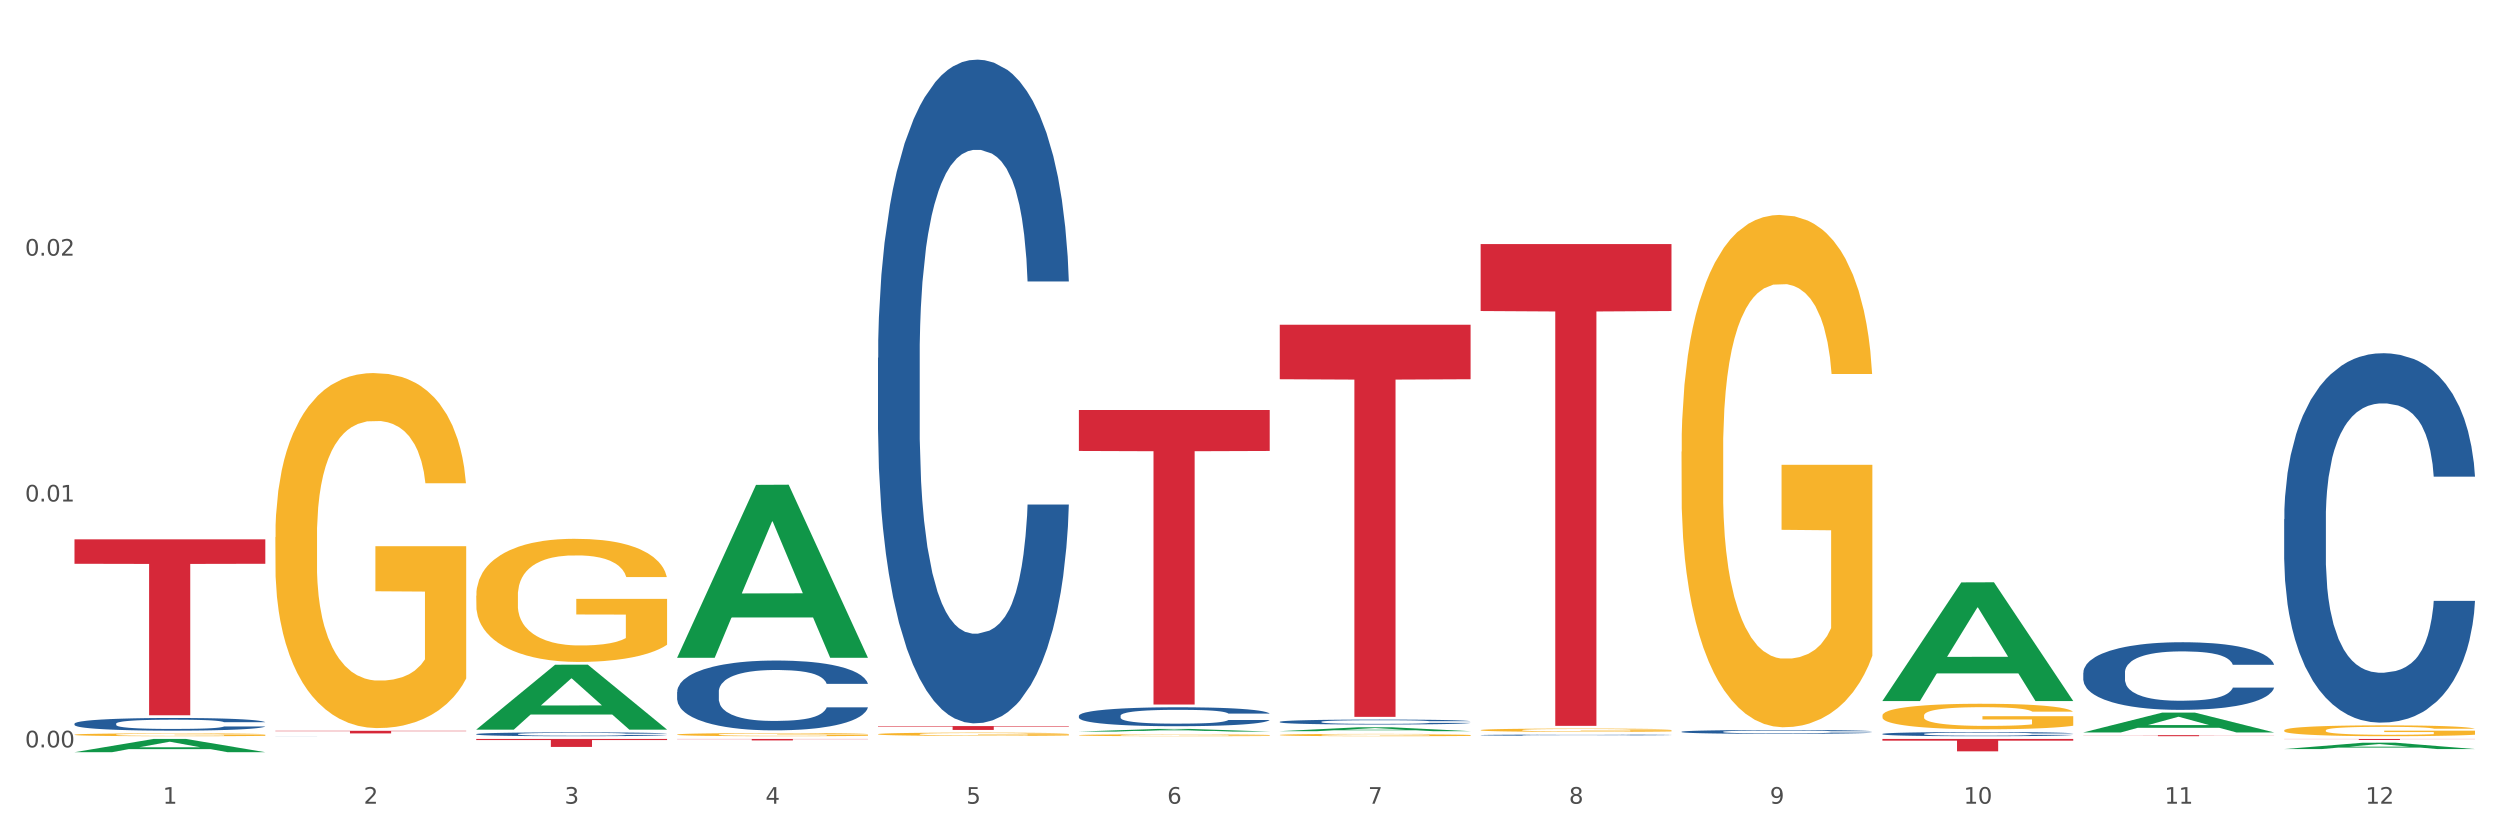 <?xml version="1.0" encoding="utf-8" standalone="no"?>
<!DOCTYPE svg PUBLIC "-//W3C//DTD SVG 1.1//EN"
  "http://www.w3.org/Graphics/SVG/1.1/DTD/svg11.dtd">
<svg xmlns:xlink="http://www.w3.org/1999/xlink" width="1080pt" height="360pt" viewBox="0 0 1080 360" xmlns="http://www.w3.org/2000/svg" version="1.1">
 <rect x="0" y="0" width="1080" height="360" fill="#333333" stroke="none"/>
 <defs>
  <style type="text/css">*{stroke-linejoin: round; stroke-linecap: butt}</style>
 </defs>
 <g id="figure_1">
  <g id="patch_1">
   <path d="M 0 360 
L 1080 360 
L 1080 0 
L 0 0 
z
" style="fill: #ffffff; stroke: #ffffff; stroke-linejoin: miter"/>
  </g>
  <g id="axes_1">
   <g id="matplotlib.axis_1">
    <g id="xtick_1">
     <g id="text_1">
      <!-- 1 -->
      <g style="fill: #4d4d4d" transform="translate(70.342 347.204) scale(0.096 -0.096)">
       <defs>
        <path id="DejaVuSans-31" d="M 794 531 
L 1825 531 
L 1825 4091 
L 703 3866 
L 703 4441 
L 1819 4666 
L 2450 4666 
L 2450 531 
L 3481 531 
L 3481 0 
L 794 0 
L 794 531 
z
" transform="scale(0.016)"/>
       </defs>
       <use xlink:href="#DejaVuSans-31"/>
      </g>
     </g>
    </g>
    <g id="xtick_2">
     <g id="text_2">
      <!-- 2 -->
      <g style="fill: #4d4d4d" transform="translate(157.122 347.204) scale(0.096 -0.096)">
       <defs>
        <path id="DejaVuSans-32" d="M 1228 531 
L 3431 531 
L 3431 0 
L 469 0 
L 469 531 
Q 828 903 1448 1529 
Q 2069 2156 2228 2338 
Q 2531 2678 2651 2914 
Q 2772 3150 2772 3378 
Q 2772 3750 2511 3984 
Q 2250 4219 1831 4219 
Q 1534 4219 1204 4116 
Q 875 4013 500 3803 
L 500 4441 
Q 881 4594 1212 4672 
Q 1544 4750 1819 4750 
Q 2544 4750 2975 4387 
Q 3406 4025 3406 3419 
Q 3406 3131 3298 2873 
Q 3191 2616 2906 2266 
Q 2828 2175 2409 1742 
Q 1991 1309 1228 531 
z
" transform="scale(0.016)"/>
       </defs>
       <use xlink:href="#DejaVuSans-32"/>
      </g>
     </g>
    </g>
    <g id="xtick_3">
     <g id="text_3">
      <!-- 3 -->
      <g style="fill: #4d4d4d" transform="translate(243.902 347.204) scale(0.096 -0.096)">
       <defs>
        <path id="DejaVuSans-33" d="M 2597 2516 
Q 3050 2419 3304 2112 
Q 3559 1806 3559 1356 
Q 3559 666 3084 287 
Q 2609 -91 1734 -91 
Q 1441 -91 1130 -33 
Q 819 25 488 141 
L 488 750 
Q 750 597 1062 519 
Q 1375 441 1716 441 
Q 2309 441 2620 675 
Q 2931 909 2931 1356 
Q 2931 1769 2642 2001 
Q 2353 2234 1838 2234 
L 1294 2234 
L 1294 2753 
L 1863 2753 
Q 2328 2753 2575 2939 
Q 2822 3125 2822 3475 
Q 2822 3834 2567 4026 
Q 2313 4219 1838 4219 
Q 1578 4219 1281 4162 
Q 984 4106 628 3988 
L 628 4550 
Q 988 4650 1302 4700 
Q 1616 4750 1894 4750 
Q 2613 4750 3031 4423 
Q 3450 4097 3450 3541 
Q 3450 3153 3228 2886 
Q 3006 2619 2597 2516 
z
" transform="scale(0.016)"/>
       </defs>
       <use xlink:href="#DejaVuSans-33"/>
      </g>
     </g>
    </g>
    <g id="xtick_4">
     <g id="text_4">
      <!-- 4 -->
      <g style="fill: #4d4d4d" transform="translate(330.683 347.204) scale(0.096 -0.096)">
       <defs>
        <path id="DejaVuSans-34" d="M 2419 4116 
L 825 1625 
L 2419 1625 
L 2419 4116 
z
M 2253 4666 
L 3047 4666 
L 3047 1625 
L 3713 1625 
L 3713 1100 
L 3047 1100 
L 3047 0 
L 2419 0 
L 2419 1100 
L 313 1100 
L 313 1709 
L 2253 4666 
z
" transform="scale(0.016)"/>
       </defs>
       <use xlink:href="#DejaVuSans-34"/>
      </g>
     </g>
    </g>
    <g id="xtick_5">
     <g id="text_5">
      <!-- 5 -->
      <g style="fill: #4d4d4d" transform="translate(417.463 347.204) scale(0.096 -0.096)">
       <defs>
        <path id="DejaVuSans-35" d="M 691 4666 
L 3169 4666 
L 3169 4134 
L 1269 4134 
L 1269 2991 
Q 1406 3038 1543 3061 
Q 1681 3084 1819 3084 
Q 2600 3084 3056 2656 
Q 3513 2228 3513 1497 
Q 3513 744 3044 326 
Q 2575 -91 1722 -91 
Q 1428 -91 1123 -41 
Q 819 9 494 109 
L 494 744 
Q 775 591 1075 516 
Q 1375 441 1709 441 
Q 2250 441 2565 725 
Q 2881 1009 2881 1497 
Q 2881 1984 2565 2268 
Q 2250 2553 1709 2553 
Q 1456 2553 1204 2497 
Q 953 2441 691 2322 
L 691 4666 
z
" transform="scale(0.016)"/>
       </defs>
       <use xlink:href="#DejaVuSans-35"/>
      </g>
     </g>
    </g>
    <g id="xtick_6">
     <g id="text_6">
      <!-- 6 -->
      <g style="fill: #4d4d4d" transform="translate(504.243 347.204) scale(0.096 -0.096)">
       <defs>
        <path id="DejaVuSans-36" d="M 2113 2584 
Q 1688 2584 1439 2293 
Q 1191 2003 1191 1497 
Q 1191 994 1439 701 
Q 1688 409 2113 409 
Q 2538 409 2786 701 
Q 3034 994 3034 1497 
Q 3034 2003 2786 2293 
Q 2538 2584 2113 2584 
z
M 3366 4563 
L 3366 3988 
Q 3128 4100 2886 4159 
Q 2644 4219 2406 4219 
Q 1781 4219 1451 3797 
Q 1122 3375 1075 2522 
Q 1259 2794 1537 2939 
Q 1816 3084 2150 3084 
Q 2853 3084 3261 2657 
Q 3669 2231 3669 1497 
Q 3669 778 3244 343 
Q 2819 -91 2113 -91 
Q 1303 -91 875 529 
Q 447 1150 447 2328 
Q 447 3434 972 4092 
Q 1497 4750 2381 4750 
Q 2619 4750 2861 4703 
Q 3103 4656 3366 4563 
z
" transform="scale(0.016)"/>
       </defs>
       <use xlink:href="#DejaVuSans-36"/>
      </g>
     </g>
    </g>
    <g id="xtick_7">
     <g id="text_7">
      <!-- 7 -->
      <g style="fill: #4d4d4d" transform="translate(591.024 347.204) scale(0.096 -0.096)">
       <defs>
        <path id="DejaVuSans-37" d="M 525 4666 
L 3525 4666 
L 3525 4397 
L 1831 0 
L 1172 0 
L 2766 4134 
L 525 4134 
L 525 4666 
z
" transform="scale(0.016)"/>
       </defs>
       <use xlink:href="#DejaVuSans-37"/>
      </g>
     </g>
    </g>
    <g id="xtick_8">
     <g id="text_8">
      <!-- 8 -->
      <g style="fill: #4d4d4d" transform="translate(677.804 347.204) scale(0.096 -0.096)">
       <defs>
        <path id="DejaVuSans-38" d="M 2034 2216 
Q 1584 2216 1326 1975 
Q 1069 1734 1069 1313 
Q 1069 891 1326 650 
Q 1584 409 2034 409 
Q 2484 409 2743 651 
Q 3003 894 3003 1313 
Q 3003 1734 2745 1975 
Q 2488 2216 2034 2216 
z
M 1403 2484 
Q 997 2584 770 2862 
Q 544 3141 544 3541 
Q 544 4100 942 4425 
Q 1341 4750 2034 4750 
Q 2731 4750 3128 4425 
Q 3525 4100 3525 3541 
Q 3525 3141 3298 2862 
Q 3072 2584 2669 2484 
Q 3125 2378 3379 2068 
Q 3634 1759 3634 1313 
Q 3634 634 3220 271 
Q 2806 -91 2034 -91 
Q 1263 -91 848 271 
Q 434 634 434 1313 
Q 434 1759 690 2068 
Q 947 2378 1403 2484 
z
M 1172 3481 
Q 1172 3119 1398 2916 
Q 1625 2713 2034 2713 
Q 2441 2713 2670 2916 
Q 2900 3119 2900 3481 
Q 2900 3844 2670 4047 
Q 2441 4250 2034 4250 
Q 1625 4250 1398 4047 
Q 1172 3844 1172 3481 
z
" transform="scale(0.016)"/>
       </defs>
       <use xlink:href="#DejaVuSans-38"/>
      </g>
     </g>
    </g>
    <g id="xtick_9">
     <g id="text_9">
      <!-- 9 -->
      <g style="fill: #4d4d4d" transform="translate(764.584 347.204) scale(0.096 -0.096)">
       <defs>
        <path id="DejaVuSans-39" d="M 703 97 
L 703 672 
Q 941 559 1184 500 
Q 1428 441 1663 441 
Q 2288 441 2617 861 
Q 2947 1281 2994 2138 
Q 2813 1869 2534 1725 
Q 2256 1581 1919 1581 
Q 1219 1581 811 2004 
Q 403 2428 403 3163 
Q 403 3881 828 4315 
Q 1253 4750 1959 4750 
Q 2769 4750 3195 4129 
Q 3622 3509 3622 2328 
Q 3622 1225 3098 567 
Q 2575 -91 1691 -91 
Q 1453 -91 1209 -44 
Q 966 3 703 97 
z
M 1959 2075 
Q 2384 2075 2632 2365 
Q 2881 2656 2881 3163 
Q 2881 3666 2632 3958 
Q 2384 4250 1959 4250 
Q 1534 4250 1286 3958 
Q 1038 3666 1038 3163 
Q 1038 2656 1286 2365 
Q 1534 2075 1959 2075 
z
" transform="scale(0.016)"/>
       </defs>
       <use xlink:href="#DejaVuSans-39"/>
      </g>
     </g>
    </g>
    <g id="xtick_10">
     <g id="text_10">
      <!-- 10 -->
      <g style="fill: #4d4d4d" transform="translate(848.311 347.204) scale(0.096 -0.096)">
       <defs>
        <path id="DejaVuSans-30" d="M 2034 4250 
Q 1547 4250 1301 3770 
Q 1056 3291 1056 2328 
Q 1056 1369 1301 889 
Q 1547 409 2034 409 
Q 2525 409 2770 889 
Q 3016 1369 3016 2328 
Q 3016 3291 2770 3770 
Q 2525 4250 2034 4250 
z
M 2034 4750 
Q 2819 4750 3233 4129 
Q 3647 3509 3647 2328 
Q 3647 1150 3233 529 
Q 2819 -91 2034 -91 
Q 1250 -91 836 529 
Q 422 1150 422 2328 
Q 422 3509 836 4129 
Q 1250 4750 2034 4750 
z
" transform="scale(0.016)"/>
       </defs>
       <use xlink:href="#DejaVuSans-31"/>
       <use xlink:href="#DejaVuSans-30" transform="translate(63.623 0)"/>
      </g>
     </g>
    </g>
    <g id="xtick_11">
     <g id="text_11">
      <!-- 11 -->
      <g style="fill: #4d4d4d" transform="translate(935.091 347.204) scale(0.096 -0.096)">
       <use xlink:href="#DejaVuSans-31"/>
       <use xlink:href="#DejaVuSans-31" transform="translate(63.623 0)"/>
      </g>
     </g>
    </g>
    <g id="xtick_12">
     <g id="text_12">
      <!-- 12 -->
      <g style="fill: #4d4d4d" transform="translate(1021.871 347.204) scale(0.096 -0.096)">
       <use xlink:href="#DejaVuSans-31"/>
       <use xlink:href="#DejaVuSans-32" transform="translate(63.623 0)"/>
      </g>
     </g>
    </g>
    <g id="xtick_13"/>
    <g id="xtick_14"/>
    <g id="xtick_15"/>
    <g id="xtick_16"/>
    <g id="xtick_17"/>
    <g id="xtick_18"/>
    <g id="xtick_19"/>
    <g id="xtick_20"/>
    <g id="xtick_21"/>
    <g id="xtick_22"/>
    <g id="xtick_23"/>
   </g>
   <g id="matplotlib.axis_2">
    <g id="ytick_1">
     <g id="text_13">
      <!-- 0.00 -->
      <g style="fill: #4d4d4d" transform="translate(10.8 322.874) scale(0.096 -0.096)">
       <defs>
        <path id="DejaVuSans-2e" d="M 684 794 
L 1344 794 
L 1344 0 
L 684 0 
L 684 794 
z
" transform="scale(0.016)"/>
       </defs>
       <use xlink:href="#DejaVuSans-30"/>
       <use xlink:href="#DejaVuSans-2e" transform="translate(63.623 0)"/>
       <use xlink:href="#DejaVuSans-30" transform="translate(95.41 0)"/>
       <use xlink:href="#DejaVuSans-30" transform="translate(159.033 0)"/>
      </g>
     </g>
    </g>
    <g id="ytick_2">
     <g id="text_14">
      <!-- 0.01 -->
      <g style="fill: #4d4d4d" transform="translate(10.8 216.657) scale(0.096 -0.096)">
       <use xlink:href="#DejaVuSans-30"/>
       <use xlink:href="#DejaVuSans-2e" transform="translate(63.623 0)"/>
       <use xlink:href="#DejaVuSans-30" transform="translate(95.41 0)"/>
       <use xlink:href="#DejaVuSans-31" transform="translate(159.033 0)"/>
      </g>
     </g>
    </g>
    <g id="ytick_3">
     <g id="text_15">
      <!-- 0.02 -->
      <g style="fill: #4d4d4d" transform="translate(10.8 110.44) scale(0.096 -0.096)">
       <use xlink:href="#DejaVuSans-30"/>
       <use xlink:href="#DejaVuSans-2e" transform="translate(63.623 0)"/>
       <use xlink:href="#DejaVuSans-30" transform="translate(95.41 0)"/>
       <use xlink:href="#DejaVuSans-32" transform="translate(159.033 0)"/>
      </g>
     </g>
    </g>
    <g id="ytick_4"/>
    <g id="ytick_5"/>
    <g id="ytick_6"/>
   </g>
   <g id="PolyCollection_1">
    <path d="M 32.175 324.939 
L 32.26 324.933 
L 66.256 319.232 
L 80.365 319.226 
L 114.616 324.95 
L 98.298 324.95 
L 90.904 323.617 
L 55.803 323.617 
L 55.548 323.638 
L 48.408 324.95 
L 32.175 324.95 
L 32.175 324.939 
L 60.222 322.821 
L 86.484 322.816 
L 73.481 320.446 
L 73.311 320.435 
L 73.141 320.452 
L 60.137 322.816 
L 60.222 322.821 
L 32.175 324.939 
z
" clip-path="url(#p6cbd22cee6)" style="fill: #109648"/>
    <path d="M 726.418 195.125 
L 726.515 194.923 
L 726.515 187.646 
L 726.71 181.38 
L 727.683 166.219 
L 729.143 153.687 
L 730.214 147.017 
L 731.284 141.559 
L 732.55 136.101 
L 734.107 130.442 
L 736.93 122.154 
L 738.682 117.909 
L 740.823 113.462 
L 744.716 106.994 
L 747.539 103.356 
L 750.459 100.324 
L 755.228 96.685 
L 758.343 95.068 
L 761.652 93.855 
L 765.643 93.047 
L 768.66 92.845 
L 775.279 93.451 
L 780.924 95.27 
L 783.65 96.685 
L 787.154 99.111 
L 789.003 100.728 
L 792.02 103.962 
L 795.135 108.207 
L 797.276 111.845 
L 800.488 118.718 
L 802.922 125.59 
L 805.16 134.08 
L 806.328 139.942 
L 807.204 145.4 
L 807.983 151.666 
L 808.762 161.57 
L 791.242 161.57 
L 790.56 154.496 
L 789.49 147.825 
L 787.932 141.357 
L 786.57 137.314 
L 784.234 132.261 
L 782.092 129.027 
L 779.854 126.601 
L 777.128 124.58 
L 774.987 123.569 
L 771.97 122.76 
L 766.032 122.963 
L 762.042 124.58 
L 759.316 126.601 
L 757.564 128.42 
L 756.007 130.442 
L 754.255 133.271 
L 752.211 137.516 
L 750.751 141.357 
L 749.291 146.208 
L 748.123 151.059 
L 747.052 156.719 
L 746.176 162.783 
L 745.495 169.049 
L 744.911 176.73 
L 744.424 189.465 
L 744.424 217.157 
L 744.619 223.424 
L 745.106 231.711 
L 745.69 237.977 
L 746.663 245.456 
L 747.539 250.51 
L 749.194 257.786 
L 751.043 263.851 
L 752.503 267.691 
L 753.963 270.925 
L 756.494 275.372 
L 759.316 279.011 
L 761.75 281.234 
L 765.059 283.255 
L 767.298 284.064 
L 769.244 284.468 
L 774.014 284.468 
L 777.42 283.862 
L 781.216 282.447 
L 784.136 280.628 
L 786.57 278.404 
L 789.295 274.766 
L 791.047 271.329 
L 791.047 229.083 
L 769.634 228.881 
L 769.634 200.784 
L 808.859 200.784 
L 808.859 283.255 
L 807.204 287.5 
L 805.355 291.341 
L 803.408 294.777 
L 800.488 299.022 
L 796.984 303.065 
L 793.87 305.895 
L 790.56 308.32 
L 786.667 310.544 
L 781.606 312.565 
L 778.491 313.374 
L 774.598 313.98 
L 770.023 314.182 
L 766.032 313.778 
L 762.139 312.767 
L 758.051 310.948 
L 754.06 308.32 
L 751.043 305.692 
L 748.026 302.458 
L 744.814 298.213 
L 742.283 294.171 
L 740.336 290.532 
L 738.195 285.883 
L 735.859 279.819 
L 734.107 274.362 
L 732.55 268.702 
L 730.895 261.425 
L 729.727 255.159 
L 728.559 247.275 
L 727.878 241.414 
L 727.099 232.317 
L 726.515 219.583 
L 726.418 195.125 
z
" clip-path="url(#p6cbd22cee6)" style="fill: #f7b32b"/>
    <path d="M 813.198 309.125 
L 813.295 309.114 
L 813.295 308.752 
L 813.49 308.439 
L 814.463 307.683 
L 815.923 307.058 
L 816.994 306.725 
L 818.065 306.453 
L 819.33 306.181 
L 820.887 305.898 
L 823.71 305.485 
L 825.462 305.273 
L 827.603 305.052 
L 831.497 304.729 
L 834.319 304.547 
L 837.239 304.396 
L 842.009 304.215 
L 845.123 304.134 
L 848.433 304.074 
L 852.423 304.033 
L 855.441 304.023 
L 862.059 304.053 
L 867.705 304.144 
L 870.43 304.215 
L 873.934 304.336 
L 875.783 304.416 
L 878.801 304.578 
L 881.915 304.789 
L 884.057 304.971 
L 887.269 305.314 
L 889.702 305.656 
L 891.941 306.08 
L 893.109 306.372 
L 893.985 306.644 
L 894.763 306.957 
L 895.542 307.451 
L 878.022 307.451 
L 877.341 307.098 
L 876.27 306.765 
L 874.713 306.443 
L 873.35 306.241 
L 871.014 305.989 
L 868.873 305.828 
L 866.634 305.707 
L 863.909 305.606 
L 861.767 305.556 
L 858.75 305.515 
L 852.813 305.525 
L 848.822 305.606 
L 846.097 305.707 
L 844.345 305.798 
L 842.787 305.898 
L 841.035 306.04 
L 838.991 306.251 
L 837.531 306.443 
L 836.071 306.685 
L 834.903 306.927 
L 833.833 307.209 
L 832.957 307.511 
L 832.275 307.824 
L 831.691 308.207 
L 831.205 308.842 
L 831.205 310.223 
L 831.399 310.536 
L 831.886 310.949 
L 832.47 311.262 
L 833.443 311.635 
L 834.319 311.887 
L 835.974 312.25 
L 837.823 312.552 
L 839.283 312.744 
L 840.743 312.905 
L 843.274 313.127 
L 846.097 313.308 
L 848.53 313.419 
L 851.839 313.52 
L 854.078 313.561 
L 856.025 313.581 
L 860.794 313.581 
L 864.201 313.55 
L 867.997 313.48 
L 870.917 313.389 
L 873.35 313.278 
L 876.075 313.097 
L 877.827 312.925 
L 877.827 310.818 
L 856.414 310.808 
L 856.414 309.407 
L 895.639 309.407 
L 895.639 313.52 
L 893.985 313.732 
L 892.135 313.923 
L 890.189 314.095 
L 887.269 314.307 
L 883.765 314.508 
L 880.65 314.649 
L 877.341 314.77 
L 873.447 314.881 
L 868.386 314.982 
L 865.271 315.022 
L 861.378 315.053 
L 856.803 315.063 
L 852.813 315.043 
L 848.919 314.992 
L 844.831 314.901 
L 840.841 314.77 
L 837.823 314.639 
L 834.806 314.478 
L 831.594 314.266 
L 829.063 314.065 
L 827.117 313.883 
L 824.975 313.651 
L 822.639 313.349 
L 820.887 313.077 
L 819.33 312.794 
L 817.675 312.431 
L 816.507 312.119 
L 815.339 311.726 
L 814.658 311.433 
L 813.879 310.98 
L 813.295 310.344 
L 813.198 309.125 
z
" clip-path="url(#p6cbd22cee6)" style="fill: #f7b32b"/>
    <path d="M 986.759 315.525 
L 986.856 315.521 
L 986.856 315.366 
L 987.051 315.233 
L 988.024 314.912 
L 989.484 314.646 
L 990.555 314.504 
L 991.625 314.388 
L 992.891 314.272 
L 994.448 314.152 
L 997.271 313.976 
L 999.023 313.886 
L 1001.164 313.792 
L 1005.057 313.654 
L 1007.88 313.577 
L 1010.8 313.513 
L 1015.569 313.436 
L 1018.684 313.401 
L 1021.993 313.376 
L 1025.984 313.358 
L 1029.001 313.354 
L 1035.62 313.367 
L 1041.265 313.406 
L 1043.991 313.436 
L 1047.495 313.487 
L 1049.344 313.521 
L 1052.361 313.59 
L 1055.476 313.68 
L 1057.617 313.757 
L 1060.829 313.903 
L 1063.263 314.049 
L 1065.501 314.229 
L 1066.669 314.354 
L 1067.545 314.47 
L 1068.324 314.603 
L 1069.103 314.813 
L 1051.583 314.813 
L 1050.901 314.663 
L 1049.831 314.521 
L 1048.273 314.384 
L 1046.911 314.298 
L 1044.575 314.191 
L 1042.433 314.122 
L 1040.195 314.071 
L 1037.469 314.028 
L 1035.328 314.006 
L 1032.311 313.989 
L 1026.373 313.993 
L 1022.383 314.028 
L 1019.657 314.071 
L 1017.905 314.109 
L 1016.348 314.152 
L 1014.596 314.212 
L 1012.552 314.302 
L 1011.092 314.384 
L 1009.632 314.487 
L 1008.464 314.59 
L 1007.393 314.71 
L 1006.517 314.839 
L 1005.836 314.972 
L 1005.252 315.135 
L 1004.765 315.405 
L 1004.765 315.993 
L 1004.96 316.126 
L 1005.447 316.302 
L 1006.031 316.435 
L 1007.004 316.594 
L 1007.88 316.701 
L 1009.535 316.855 
L 1011.384 316.984 
L 1012.844 317.066 
L 1014.304 317.134 
L 1016.835 317.229 
L 1019.657 317.306 
L 1022.091 317.353 
L 1025.4 317.396 
L 1027.639 317.413 
L 1029.585 317.422 
L 1034.355 317.422 
L 1037.761 317.409 
L 1041.557 317.379 
L 1044.477 317.34 
L 1046.911 317.293 
L 1049.636 317.216 
L 1051.388 317.143 
L 1051.388 316.246 
L 1029.975 316.242 
L 1029.975 315.645 
L 1069.2 315.645 
L 1069.2 317.396 
L 1067.545 317.486 
L 1065.696 317.568 
L 1063.749 317.64 
L 1060.829 317.731 
L 1057.325 317.816 
L 1054.211 317.876 
L 1050.901 317.928 
L 1047.008 317.975 
L 1041.947 318.018 
L 1038.832 318.035 
L 1034.939 318.048 
L 1030.364 318.052 
L 1026.373 318.044 
L 1022.48 318.022 
L 1018.392 317.984 
L 1014.401 317.928 
L 1011.384 317.872 
L 1008.367 317.804 
L 1005.155 317.713 
L 1002.624 317.628 
L 1000.677 317.55 
L 998.536 317.452 
L 996.2 317.323 
L 994.448 317.207 
L 992.891 317.087 
L 991.236 316.933 
L 990.068 316.8 
L 988.9 316.632 
L 988.219 316.508 
L 987.44 316.315 
L 986.856 316.044 
L 986.759 315.525 
z
" clip-path="url(#p6cbd22cee6)" style="fill: #f7b32b"/>
    <path d="M 32.175 232.987 
L 114.616 232.987 
L 114.616 243.549 
L 82.187 243.62 
L 82.187 308.988 
L 64.409 308.988 
L 64.409 243.62 
L 32.175 243.549 
L 32.175 233.059 
L 32.175 232.987 
z
" clip-path="url(#p6cbd22cee6)" style="fill: #d62839"/>
    <path d="M 118.955 315.713 
L 201.397 315.713 
L 201.397 315.867 
L 168.967 315.868 
L 168.967 316.822 
L 151.189 316.822 
L 151.189 315.868 
L 118.955 315.867 
L 118.955 315.714 
L 118.955 315.713 
z
" clip-path="url(#p6cbd22cee6)" style="fill: #d62839"/>
    <path d="M 205.736 319.226 
L 288.177 319.226 
L 288.177 319.707 
L 255.747 319.71 
L 255.747 322.687 
L 237.97 322.687 
L 237.97 319.71 
L 205.736 319.707 
L 205.736 319.23 
L 205.736 319.226 
z
" clip-path="url(#p6cbd22cee6)" style="fill: #d62839"/>
    <path d="M 292.516 319.226 
L 374.957 319.226 
L 374.957 319.315 
L 342.528 319.316 
L 342.528 319.866 
L 324.75 319.866 
L 324.75 319.316 
L 292.516 319.315 
L 292.516 319.227 
L 292.516 319.226 
z
" clip-path="url(#p6cbd22cee6)" style="fill: #d62839"/>
    <path d="M 379.296 313.669 
L 461.738 313.669 
L 461.738 313.899 
L 429.308 313.9 
L 429.308 315.32 
L 411.531 315.32 
L 411.531 313.9 
L 379.296 313.899 
L 379.296 313.671 
L 379.296 313.669 
z
" clip-path="url(#p6cbd22cee6)" style="fill: #d62839"/>
    <path d="M 466.077 177.129 
L 548.518 177.129 
L 548.518 194.811 
L 516.088 194.93 
L 516.088 304.363 
L 498.311 304.363 
L 498.311 194.93 
L 466.077 194.811 
L 466.077 177.249 
L 466.077 177.129 
z
" clip-path="url(#p6cbd22cee6)" style="fill: #d62839"/>
    <path d="M 639.637 105.437 
L 722.079 105.437 
L 722.079 134.361 
L 689.649 134.556 
L 689.649 313.569 
L 671.872 313.569 
L 671.872 134.556 
L 639.637 134.361 
L 639.637 105.633 
L 639.637 105.437 
z
" clip-path="url(#p6cbd22cee6)" style="fill: #d62839"/>
    <path d="M 813.198 319.226 
L 895.639 319.226 
L 895.639 319.968 
L 863.21 319.973 
L 863.21 324.562 
L 845.432 324.562 
L 845.432 319.973 
L 813.198 319.968 
L 813.198 319.231 
L 813.198 319.226 
z
" clip-path="url(#p6cbd22cee6)" style="fill: #d62839"/>
    <path d="M 899.978 317.584 
L 982.42 317.584 
L 982.42 317.649 
L 949.99 317.65 
L 949.99 318.052 
L 932.213 318.052 
L 932.213 317.65 
L 899.978 317.649 
L 899.978 317.585 
L 899.978 317.584 
z
" clip-path="url(#p6cbd22cee6)" style="fill: #d62839"/>
    <path d="M 639.637 315.402 
L 639.735 315.401 
L 639.735 315.354 
L 639.929 315.313 
L 640.903 315.216 
L 642.363 315.135 
L 643.433 315.092 
L 644.504 315.057 
L 645.769 315.021 
L 647.327 314.985 
L 650.149 314.932 
L 651.901 314.904 
L 654.043 314.876 
L 657.936 314.834 
L 660.759 314.81 
L 663.679 314.791 
L 668.448 314.767 
L 671.563 314.757 
L 674.872 314.749 
L 678.863 314.744 
L 681.88 314.743 
L 688.499 314.747 
L 694.144 314.758 
L 696.869 314.767 
L 700.373 314.783 
L 702.223 314.793 
L 705.24 314.814 
L 708.355 314.842 
L 710.496 314.865 
L 713.708 314.909 
L 716.141 314.954 
L 718.38 315.008 
L 719.548 315.046 
L 720.424 315.081 
L 721.203 315.122 
L 721.981 315.186 
L 704.461 315.186 
L 703.78 315.14 
L 702.709 315.097 
L 701.152 315.055 
L 699.789 315.029 
L 697.453 314.997 
L 695.312 314.976 
L 693.073 314.96 
L 690.348 314.947 
L 688.207 314.941 
L 685.189 314.935 
L 679.252 314.937 
L 675.261 314.947 
L 672.536 314.96 
L 670.784 314.972 
L 669.227 314.985 
L 667.475 315.003 
L 665.431 315.031 
L 663.971 315.055 
L 662.511 315.087 
L 661.343 315.118 
L 660.272 315.154 
L 659.396 315.193 
L 658.715 315.234 
L 658.131 315.283 
L 657.644 315.365 
L 657.644 315.544 
L 657.839 315.584 
L 658.325 315.638 
L 658.909 315.678 
L 659.883 315.726 
L 660.759 315.759 
L 662.413 315.806 
L 664.263 315.845 
L 665.723 315.87 
L 667.183 315.89 
L 669.713 315.919 
L 672.536 315.942 
L 674.969 315.957 
L 678.279 315.97 
L 680.517 315.975 
L 682.464 315.978 
L 687.233 315.978 
L 690.64 315.974 
L 694.436 315.965 
L 697.356 315.953 
L 699.789 315.939 
L 702.515 315.915 
L 704.267 315.893 
L 704.267 315.621 
L 682.853 315.619 
L 682.853 315.438 
L 722.079 315.438 
L 722.079 315.97 
L 720.424 315.997 
L 718.575 316.022 
L 716.628 316.044 
L 713.708 316.071 
L 710.204 316.098 
L 707.089 316.116 
L 703.78 316.131 
L 699.887 316.146 
L 694.825 316.159 
L 691.711 316.164 
L 687.817 316.168 
L 683.243 316.169 
L 679.252 316.167 
L 675.359 316.16 
L 671.271 316.148 
L 667.28 316.131 
L 664.263 316.114 
L 661.245 316.094 
L 658.033 316.066 
L 655.503 316.04 
L 653.556 316.017 
L 651.415 315.987 
L 649.079 315.948 
L 647.327 315.913 
L 645.769 315.876 
L 644.115 315.829 
L 642.947 315.789 
L 641.779 315.738 
L 641.097 315.7 
L 640.319 315.642 
L 639.735 315.559 
L 639.637 315.402 
z
" clip-path="url(#p6cbd22cee6)" style="fill: #f7b32b"/>
    <path d="M 986.759 319.226 
L 1069.2 319.226 
L 1069.2 319.288 
L 1036.77 319.288 
L 1036.77 319.671 
L 1018.993 319.671 
L 1018.993 319.288 
L 986.759 319.288 
L 986.759 319.227 
L 986.759 319.226 
z
" clip-path="url(#p6cbd22cee6)" style="fill: #d62839"/>
    <path d="M 986.759 224.293 
L 986.856 224.147 
L 986.856 220.067 
L 987.148 214.528 
L 988.22 204.326 
L 989.585 196.601 
L 991.923 187.564 
L 993.19 183.775 
L 994.847 179.548 
L 998.258 172.698 
L 1002.156 166.868 
L 1004.884 163.661 
L 1006.93 161.621 
L 1011.511 157.977 
L 1014.142 156.374 
L 1016.87 155.062 
L 1019.209 154.188 
L 1023.107 153.167 
L 1026.225 152.73 
L 1029.831 152.584 
L 1032.852 152.73 
L 1036.847 153.313 
L 1042.694 155.062 
L 1044.935 156.082 
L 1047.956 157.831 
L 1051.075 160.163 
L 1053.608 162.495 
L 1056.532 165.848 
L 1059.553 170.22 
L 1062.476 175.759 
L 1064.522 180.86 
L 1066.179 186.253 
L 1067.641 192.811 
L 1068.713 199.953 
L 1069.2 205.929 
L 1051.367 205.929 
L 1050.88 200.536 
L 1049.905 194.706 
L 1048.931 190.771 
L 1047.859 187.564 
L 1046.202 183.921 
L 1044.74 181.589 
L 1042.304 178.819 
L 1040.063 177.07 
L 1038.211 176.05 
L 1035.97 175.176 
L 1031.195 174.301 
L 1027.784 174.301 
L 1025.641 174.593 
L 1023.009 175.321 
L 1020.768 176.342 
L 1018.137 178.091 
L 1016.091 179.985 
L 1014.044 182.463 
L 1012.875 184.212 
L 1011.121 187.419 
L 1009.951 190.042 
L 1008.392 194.56 
L 1007.515 197.767 
L 1005.956 206.075 
L 1005.274 212.196 
L 1004.982 216.423 
L 1004.787 221.087 
L 1004.787 243.824 
L 1005.371 254.026 
L 1005.859 258.399 
L 1006.638 263.354 
L 1008.1 269.767 
L 1010.244 276.034 
L 1012.485 280.553 
L 1014.337 283.322 
L 1016.091 285.362 
L 1017.845 286.966 
L 1019.989 288.423 
L 1021.743 289.298 
L 1024.374 290.172 
L 1027.492 290.609 
L 1029.928 290.609 
L 1034.898 289.881 
L 1037.139 289.152 
L 1039.283 288.132 
L 1041.622 286.528 
L 1043.474 284.779 
L 1044.546 283.468 
L 1046.3 280.698 
L 1047.664 277.783 
L 1048.833 274.431 
L 1049.613 271.516 
L 1050.49 267.144 
L 1051.172 262.188 
L 1051.367 259.565 
L 1069.2 259.565 
L 1068.81 264.812 
L 1068.128 269.913 
L 1066.764 276.763 
L 1065.692 280.698 
L 1064.035 285.508 
L 1062.281 289.589 
L 1059.845 294.107 
L 1057.604 297.46 
L 1055.265 300.374 
L 1052.731 302.998 
L 1048.151 306.642 
L 1046.495 307.662 
L 1042.986 309.411 
L 1040.258 310.431 
L 1036.262 311.451 
L 1032.17 312.034 
L 1027.882 312.18 
L 1024.081 311.889 
L 1019.891 311.014 
L 1017.26 310.14 
L 1014.337 308.828 
L 1010.926 306.787 
L 1007.71 304.31 
L 1004.689 301.395 
L 1001.863 298.043 
L 999.232 294.253 
L 995.821 287.986 
L 993.288 281.864 
L 991.436 276.18 
L 990.169 271.37 
L 988.903 265.249 
L 988.22 261.022 
L 987.148 250.82 
L 986.759 241.346 
L 986.759 224.293 
z
" clip-path="url(#p6cbd22cee6)" style="fill: #255c99"/>
    <path d="M 899.978 290.571 
L 900.076 290.544 
L 900.076 289.797 
L 900.368 288.783 
L 901.44 286.915 
L 902.804 285.5 
L 905.143 283.845 
L 906.41 283.151 
L 908.067 282.377 
L 911.477 281.123 
L 915.375 280.055 
L 918.104 279.468 
L 920.15 279.095 
L 924.73 278.427 
L 927.361 278.134 
L 930.09 277.894 
L 932.429 277.733 
L 936.327 277.547 
L 939.445 277.467 
L 943.051 277.44 
L 946.071 277.467 
L 950.067 277.573 
L 955.914 277.894 
L 958.155 278.08 
L 961.176 278.401 
L 964.294 278.828 
L 966.828 279.255 
L 969.751 279.869 
L 972.772 280.669 
L 975.696 281.683 
L 977.742 282.618 
L 979.399 283.605 
L 980.86 284.806 
L 981.932 286.114 
L 982.42 287.208 
L 964.587 287.208 
L 964.099 286.221 
L 963.125 285.153 
L 962.15 284.432 
L 961.078 283.845 
L 959.422 283.178 
L 957.96 282.751 
L 955.524 282.244 
L 953.283 281.924 
L 951.431 281.737 
L 949.19 281.577 
L 944.415 281.417 
L 941.004 281.417 
L 938.86 281.47 
L 936.229 281.603 
L 933.988 281.79 
L 931.357 282.111 
L 929.31 282.457 
L 927.264 282.911 
L 926.095 283.231 
L 924.34 283.819 
L 923.171 284.299 
L 921.612 285.126 
L 920.735 285.714 
L 919.176 287.235 
L 918.494 288.356 
L 918.201 289.13 
L 918.006 289.984 
L 918.006 294.147 
L 918.591 296.016 
L 919.078 296.816 
L 919.858 297.724 
L 921.32 298.898 
L 923.463 300.046 
L 925.705 300.873 
L 927.556 301.38 
L 929.31 301.754 
L 931.064 302.047 
L 933.208 302.314 
L 934.962 302.475 
L 937.593 302.635 
L 940.712 302.715 
L 943.148 302.715 
L 948.118 302.581 
L 950.359 302.448 
L 952.503 302.261 
L 954.842 301.967 
L 956.693 301.647 
L 957.765 301.407 
L 959.519 300.9 
L 960.884 300.366 
L 962.053 299.752 
L 962.833 299.218 
L 963.71 298.418 
L 964.392 297.51 
L 964.587 297.03 
L 982.42 297.03 
L 982.03 297.991 
L 981.348 298.925 
L 979.983 300.179 
L 978.912 300.9 
L 977.255 301.781 
L 975.501 302.528 
L 973.065 303.355 
L 970.823 303.969 
L 968.485 304.503 
L 965.951 304.983 
L 961.371 305.651 
L 959.714 305.837 
L 956.206 306.158 
L 953.477 306.344 
L 949.482 306.531 
L 945.389 306.638 
L 941.102 306.665 
L 937.301 306.611 
L 933.111 306.451 
L 930.48 306.291 
L 927.556 306.051 
L 924.146 305.677 
L 920.93 305.224 
L 917.909 304.69 
L 915.083 304.076 
L 912.452 303.382 
L 909.041 302.234 
L 906.507 301.113 
L 904.656 300.072 
L 903.389 299.192 
L 902.122 298.071 
L 901.44 297.297 
L 900.368 295.429 
L 899.978 293.694 
L 899.978 290.571 
z
" clip-path="url(#p6cbd22cee6)" style="fill: #255c99"/>
    <path d="M 813.198 317.052 
L 813.295 317.051 
L 813.295 317.004 
L 813.588 316.941 
L 814.66 316.825 
L 816.024 316.737 
L 818.363 316.635 
L 819.63 316.591 
L 821.286 316.543 
L 824.697 316.465 
L 828.595 316.399 
L 831.323 316.363 
L 833.37 316.339 
L 837.95 316.298 
L 840.581 316.28 
L 843.31 316.265 
L 845.648 316.255 
L 849.546 316.243 
L 852.665 316.238 
L 856.27 316.237 
L 859.291 316.238 
L 863.286 316.245 
L 869.133 316.265 
L 871.375 316.276 
L 874.396 316.296 
L 877.514 316.323 
L 880.048 316.349 
L 882.971 316.387 
L 885.992 316.437 
L 888.915 316.5 
L 890.962 316.558 
L 892.618 316.62 
L 894.08 316.694 
L 895.152 316.776 
L 895.639 316.844 
L 877.806 316.844 
L 877.319 316.782 
L 876.345 316.716 
L 875.37 316.671 
L 874.298 316.635 
L 872.642 316.593 
L 871.18 316.567 
L 868.744 316.535 
L 866.502 316.515 
L 864.651 316.504 
L 862.409 316.494 
L 857.634 316.484 
L 854.224 316.484 
L 852.08 316.487 
L 849.449 316.495 
L 847.207 316.507 
L 844.576 316.527 
L 842.53 316.548 
L 840.484 316.577 
L 839.314 316.596 
L 837.56 316.633 
L 836.391 316.663 
L 834.832 316.714 
L 833.955 316.751 
L 832.395 316.845 
L 831.713 316.915 
L 831.421 316.963 
L 831.226 317.016 
L 831.226 317.275 
L 831.811 317.391 
L 832.298 317.44 
L 833.077 317.497 
L 834.539 317.57 
L 836.683 317.641 
L 838.924 317.693 
L 840.776 317.724 
L 842.53 317.747 
L 844.284 317.766 
L 846.428 317.782 
L 848.182 317.792 
L 850.813 317.802 
L 853.931 317.807 
L 856.368 317.807 
L 861.338 317.799 
L 863.579 317.79 
L 865.723 317.779 
L 868.061 317.761 
L 869.913 317.741 
L 870.985 317.726 
L 872.739 317.694 
L 874.103 317.661 
L 875.273 317.623 
L 876.052 317.59 
L 876.929 317.54 
L 877.611 317.484 
L 877.806 317.454 
L 895.639 317.454 
L 895.25 317.513 
L 894.567 317.571 
L 893.203 317.649 
L 892.131 317.694 
L 890.475 317.749 
L 888.72 317.795 
L 886.284 317.847 
L 884.043 317.885 
L 881.704 317.918 
L 879.171 317.948 
L 874.59 317.989 
L 872.934 318.001 
L 869.426 318.021 
L 866.697 318.033 
L 862.702 318.044 
L 858.609 318.051 
L 854.321 318.052 
L 850.521 318.049 
L 846.33 318.039 
L 843.699 318.029 
L 840.776 318.014 
L 837.365 317.991 
L 834.149 317.963 
L 831.129 317.93 
L 828.303 317.892 
L 825.671 317.848 
L 822.261 317.777 
L 819.727 317.707 
L 817.876 317.643 
L 816.609 317.588 
L 815.342 317.518 
L 814.66 317.47 
L 813.588 317.354 
L 813.198 317.246 
L 813.198 317.052 
z
" clip-path="url(#p6cbd22cee6)" style="fill: #255c99"/>
    <path d="M 726.418 316.104 
L 726.515 316.102 
L 726.515 316.06 
L 726.807 316.002 
L 727.879 315.896 
L 729.244 315.815 
L 731.582 315.721 
L 732.849 315.681 
L 734.506 315.637 
L 737.917 315.566 
L 741.815 315.505 
L 744.543 315.471 
L 746.589 315.45 
L 751.17 315.412 
L 753.801 315.395 
L 756.529 315.382 
L 758.868 315.373 
L 762.766 315.362 
L 765.884 315.357 
L 769.49 315.356 
L 772.511 315.357 
L 776.506 315.364 
L 782.353 315.382 
L 784.594 315.392 
L 787.615 315.411 
L 790.734 315.435 
L 793.267 315.459 
L 796.191 315.494 
L 799.212 315.54 
L 802.135 315.598 
L 804.181 315.651 
L 805.838 315.707 
L 807.3 315.775 
L 808.372 315.85 
L 808.859 315.912 
L 791.026 315.912 
L 790.539 315.856 
L 789.564 315.795 
L 788.59 315.754 
L 787.518 315.721 
L 785.861 315.683 
L 784.399 315.658 
L 781.963 315.63 
L 779.722 315.611 
L 777.87 315.601 
L 775.629 315.592 
L 770.854 315.582 
L 767.443 315.582 
L 765.3 315.585 
L 762.668 315.593 
L 760.427 315.604 
L 757.796 315.622 
L 755.75 315.642 
L 753.703 315.668 
L 752.534 315.686 
L 750.78 315.719 
L 749.61 315.747 
L 748.051 315.794 
L 747.174 315.827 
L 745.615 315.914 
L 744.933 315.978 
L 744.641 316.022 
L 744.446 316.07 
L 744.446 316.307 
L 745.03 316.414 
L 745.518 316.46 
L 746.297 316.511 
L 747.759 316.578 
L 749.903 316.643 
L 752.144 316.691 
L 753.996 316.719 
L 755.75 316.741 
L 757.504 316.757 
L 759.648 316.773 
L 761.402 316.782 
L 764.033 316.791 
L 767.151 316.795 
L 769.587 316.795 
L 774.557 316.788 
L 776.798 316.78 
L 778.942 316.77 
L 781.281 316.753 
L 783.133 316.735 
L 784.205 316.721 
L 785.959 316.692 
L 787.323 316.662 
L 788.492 316.627 
L 789.272 316.596 
L 790.149 316.551 
L 790.831 316.499 
L 791.026 316.472 
L 808.859 316.472 
L 808.469 316.526 
L 807.787 316.58 
L 806.423 316.651 
L 805.351 316.692 
L 803.694 316.742 
L 801.94 316.785 
L 799.504 316.832 
L 797.263 316.867 
L 794.924 316.897 
L 792.39 316.925 
L 787.81 316.963 
L 786.154 316.973 
L 782.645 316.992 
L 779.917 317.002 
L 775.921 317.013 
L 771.829 317.019 
L 767.541 317.02 
L 763.74 317.017 
L 759.55 317.008 
L 756.919 316.999 
L 753.996 316.985 
L 750.585 316.964 
L 747.369 316.938 
L 744.348 316.908 
L 741.522 316.873 
L 738.891 316.833 
L 735.48 316.768 
L 732.947 316.704 
L 731.095 316.645 
L 729.828 316.595 
L 728.562 316.531 
L 727.879 316.487 
L 726.807 316.38 
L 726.418 316.282 
L 726.418 316.104 
z
" clip-path="url(#p6cbd22cee6)" style="fill: #255c99"/>
    <path d="M 639.637 317.565 
L 639.735 317.564 
L 639.735 317.552 
L 640.027 317.535 
L 641.099 317.503 
L 642.463 317.479 
L 644.802 317.451 
L 646.069 317.439 
L 647.726 317.426 
L 651.136 317.405 
L 655.034 317.387 
L 657.763 317.377 
L 659.809 317.371 
L 664.389 317.36 
L 667.02 317.355 
L 669.749 317.351 
L 672.088 317.348 
L 675.986 317.345 
L 679.104 317.343 
L 682.71 317.343 
L 685.73 317.343 
L 689.726 317.345 
L 695.573 317.351 
L 697.814 317.354 
L 700.835 317.359 
L 703.953 317.366 
L 706.487 317.374 
L 709.41 317.384 
L 712.431 317.398 
L 715.355 317.415 
L 717.401 317.43 
L 719.058 317.447 
L 720.519 317.467 
L 721.591 317.489 
L 722.079 317.508 
L 704.246 317.508 
L 703.758 317.491 
L 702.784 317.473 
L 701.809 317.461 
L 700.737 317.451 
L 699.081 317.44 
L 697.619 317.433 
L 695.183 317.424 
L 692.942 317.419 
L 691.09 317.416 
L 688.849 317.413 
L 684.074 317.41 
L 680.663 317.41 
L 678.519 317.411 
L 675.888 317.413 
L 673.647 317.416 
L 671.016 317.422 
L 668.969 317.428 
L 666.923 317.435 
L 665.754 317.441 
L 663.999 317.451 
L 662.83 317.459 
L 661.271 317.473 
L 660.394 317.483 
L 658.835 317.508 
L 658.153 317.527 
L 657.86 317.54 
L 657.665 317.555 
L 657.665 317.625 
L 658.25 317.657 
L 658.737 317.67 
L 659.517 317.686 
L 660.979 317.705 
L 663.122 317.725 
L 665.364 317.739 
L 667.215 317.747 
L 668.969 317.754 
L 670.723 317.759 
L 672.867 317.763 
L 674.621 317.766 
L 677.252 317.768 
L 680.371 317.77 
L 682.807 317.77 
L 687.777 317.768 
L 690.018 317.765 
L 692.162 317.762 
L 694.501 317.757 
L 696.352 317.752 
L 697.424 317.748 
L 699.178 317.739 
L 700.543 317.73 
L 701.712 317.72 
L 702.492 317.711 
L 703.369 317.697 
L 704.051 317.682 
L 704.246 317.674 
L 722.079 317.674 
L 721.689 317.69 
L 721.007 317.706 
L 719.642 317.727 
L 718.571 317.739 
L 716.914 317.754 
L 715.16 317.767 
L 712.724 317.781 
L 710.482 317.791 
L 708.144 317.8 
L 705.61 317.808 
L 701.03 317.819 
L 699.373 317.822 
L 695.865 317.828 
L 693.136 317.831 
L 689.141 317.834 
L 685.048 317.836 
L 680.761 317.836 
L 676.96 317.836 
L 672.77 317.833 
L 670.139 317.83 
L 667.215 317.826 
L 663.805 317.82 
L 660.589 317.812 
L 657.568 317.803 
L 654.742 317.793 
L 652.111 317.781 
L 648.7 317.762 
L 646.166 317.743 
L 644.315 317.725 
L 643.048 317.71 
L 641.781 317.691 
L 641.099 317.678 
L 640.027 317.647 
L 639.637 317.617 
L 639.637 317.565 
z
" clip-path="url(#p6cbd22cee6)" style="fill: #255c99"/>
    <path d="M 552.857 311.815 
L 552.954 311.813 
L 552.954 311.759 
L 553.247 311.684 
L 554.319 311.547 
L 555.683 311.443 
L 558.022 311.322 
L 559.289 311.271 
L 560.945 311.214 
L 564.356 311.122 
L 568.254 311.044 
L 570.982 311.001 
L 573.029 310.974 
L 577.609 310.925 
L 580.24 310.903 
L 582.969 310.885 
L 585.307 310.874 
L 589.205 310.86 
L 592.324 310.854 
L 595.929 310.852 
L 598.95 310.854 
L 602.945 310.862 
L 608.792 310.885 
L 611.034 310.899 
L 614.055 310.923 
L 617.173 310.954 
L 619.707 310.985 
L 622.63 311.03 
L 625.651 311.089 
L 628.574 311.163 
L 630.621 311.232 
L 632.277 311.304 
L 633.739 311.393 
L 634.811 311.488 
L 635.298 311.569 
L 617.465 311.569 
L 616.978 311.496 
L 616.004 311.418 
L 615.029 311.365 
L 613.957 311.322 
L 612.301 311.273 
L 610.839 311.242 
L 608.403 311.205 
L 606.161 311.181 
L 604.31 311.167 
L 602.068 311.156 
L 597.293 311.144 
L 593.883 311.144 
L 591.739 311.148 
L 589.108 311.158 
L 586.866 311.171 
L 584.235 311.195 
L 582.189 311.22 
L 580.143 311.253 
L 578.973 311.277 
L 577.219 311.32 
L 576.05 311.355 
L 574.491 311.416 
L 573.614 311.459 
L 572.054 311.571 
L 571.372 311.653 
L 571.08 311.71 
L 570.885 311.772 
L 570.885 312.078 
L 571.47 312.215 
L 571.957 312.274 
L 572.736 312.34 
L 574.198 312.426 
L 576.342 312.51 
L 578.583 312.571 
L 580.435 312.608 
L 582.189 312.636 
L 583.943 312.657 
L 586.087 312.677 
L 587.841 312.689 
L 590.472 312.7 
L 593.59 312.706 
L 596.027 312.706 
L 600.997 312.696 
L 603.238 312.687 
L 605.382 312.673 
L 607.72 312.651 
L 609.572 312.628 
L 610.644 312.61 
L 612.398 312.573 
L 613.762 312.534 
L 614.932 312.489 
L 615.711 312.45 
L 616.588 312.391 
L 617.27 312.324 
L 617.465 312.289 
L 635.298 312.289 
L 634.909 312.36 
L 634.226 312.428 
L 632.862 312.52 
L 631.79 312.573 
L 630.134 312.638 
L 628.379 312.693 
L 625.943 312.753 
L 623.702 312.798 
L 621.363 312.837 
L 618.83 312.873 
L 614.249 312.922 
L 612.593 312.935 
L 609.085 312.959 
L 606.356 312.973 
L 602.361 312.986 
L 598.268 312.994 
L 593.98 312.996 
L 590.18 312.992 
L 585.989 312.98 
L 583.358 312.969 
L 580.435 312.951 
L 577.024 312.924 
L 573.808 312.89 
L 570.788 312.851 
L 567.962 312.806 
L 565.33 312.755 
L 561.92 312.671 
L 559.386 312.589 
L 557.535 312.512 
L 556.268 312.448 
L 555.001 312.366 
L 554.319 312.309 
L 553.247 312.172 
L 552.857 312.044 
L 552.857 311.815 
z
" clip-path="url(#p6cbd22cee6)" style="fill: #255c99"/>
    <path d="M 466.077 309.216 
L 466.174 309.209 
L 466.174 308.999 
L 466.466 308.715 
L 467.538 308.192 
L 468.903 307.796 
L 471.241 307.332 
L 472.508 307.137 
L 474.165 306.921 
L 477.576 306.569 
L 481.474 306.27 
L 484.202 306.106 
L 486.248 306.001 
L 490.829 305.814 
L 493.46 305.732 
L 496.188 305.664 
L 498.527 305.62 
L 502.425 305.567 
L 505.543 305.545 
L 509.149 305.537 
L 512.17 305.545 
L 516.165 305.575 
L 522.012 305.664 
L 524.253 305.717 
L 527.274 305.807 
L 530.393 305.926 
L 532.926 306.046 
L 535.85 306.218 
L 538.871 306.442 
L 541.794 306.726 
L 543.84 306.988 
L 545.497 307.265 
L 546.959 307.601 
L 548.031 307.968 
L 548.518 308.274 
L 530.685 308.274 
L 530.198 307.997 
L 529.223 307.698 
L 528.249 307.496 
L 527.177 307.332 
L 525.52 307.145 
L 524.058 307.025 
L 521.622 306.883 
L 519.381 306.794 
L 517.529 306.741 
L 515.288 306.696 
L 510.513 306.651 
L 507.102 306.651 
L 504.959 306.666 
L 502.327 306.704 
L 500.086 306.756 
L 497.455 306.846 
L 495.409 306.943 
L 493.362 307.07 
L 492.193 307.16 
L 490.439 307.324 
L 489.269 307.459 
L 487.71 307.691 
L 486.833 307.855 
L 485.274 308.282 
L 484.592 308.596 
L 484.3 308.812 
L 484.105 309.052 
L 484.105 310.218 
L 484.689 310.742 
L 485.177 310.966 
L 485.956 311.22 
L 487.418 311.549 
L 489.562 311.871 
L 491.803 312.103 
L 493.655 312.245 
L 495.409 312.349 
L 497.163 312.432 
L 499.307 312.506 
L 501.061 312.551 
L 503.692 312.596 
L 506.81 312.619 
L 509.246 312.619 
L 514.216 312.581 
L 516.457 312.544 
L 518.601 312.491 
L 520.94 312.409 
L 522.792 312.319 
L 523.864 312.252 
L 525.618 312.11 
L 526.982 311.96 
L 528.151 311.789 
L 528.931 311.639 
L 529.808 311.415 
L 530.49 311.16 
L 530.685 311.026 
L 548.518 311.026 
L 548.128 311.295 
L 547.446 311.557 
L 546.082 311.908 
L 545.01 312.11 
L 543.353 312.357 
L 541.599 312.566 
L 539.163 312.798 
L 536.922 312.97 
L 534.583 313.119 
L 532.049 313.254 
L 527.469 313.441 
L 525.813 313.493 
L 522.304 313.583 
L 519.576 313.635 
L 515.58 313.688 
L 511.488 313.718 
L 507.2 313.725 
L 503.399 313.71 
L 499.209 313.665 
L 496.578 313.62 
L 493.655 313.553 
L 490.244 313.449 
L 487.028 313.321 
L 484.007 313.172 
L 481.181 313 
L 478.55 312.805 
L 475.139 312.484 
L 472.606 312.17 
L 470.754 311.878 
L 469.487 311.631 
L 468.221 311.317 
L 467.538 311.101 
L 466.466 310.577 
L 466.077 310.091 
L 466.077 309.216 
z
" clip-path="url(#p6cbd22cee6)" style="fill: #255c99"/>
    <path d="M 379.296 154.594 
L 379.394 154.332 
L 379.394 147 
L 379.686 137.05 
L 380.758 118.72 
L 382.122 104.841 
L 384.461 88.606 
L 385.728 81.797 
L 387.385 74.203 
L 390.795 61.896 
L 394.693 51.422 
L 397.422 45.661 
L 399.468 41.995 
L 404.048 35.448 
L 406.679 32.568 
L 409.408 30.211 
L 411.747 28.64 
L 415.645 26.807 
L 418.763 26.021 
L 422.369 25.759 
L 425.389 26.021 
L 429.385 27.069 
L 435.232 30.211 
L 437.473 32.044 
L 440.494 35.186 
L 443.612 39.376 
L 446.146 43.566 
L 449.069 49.589 
L 452.09 57.444 
L 455.014 67.395 
L 457.06 76.56 
L 458.717 86.249 
L 460.178 98.033 
L 461.25 110.864 
L 461.738 121.6 
L 443.905 121.6 
L 443.417 111.911 
L 442.443 101.437 
L 441.468 94.367 
L 440.396 88.606 
L 438.74 82.059 
L 437.278 77.87 
L 434.842 72.894 
L 432.601 69.752 
L 430.749 67.919 
L 428.508 66.348 
L 423.733 64.777 
L 420.322 64.777 
L 418.178 65.3 
L 415.547 66.61 
L 413.306 68.443 
L 410.675 71.585 
L 408.628 74.989 
L 406.582 79.441 
L 405.413 82.583 
L 403.658 88.344 
L 402.489 93.057 
L 400.93 101.175 
L 400.053 106.936 
L 398.494 121.862 
L 397.812 132.86 
L 397.519 140.454 
L 397.324 148.833 
L 397.324 189.683 
L 397.909 208.014 
L 398.396 215.869 
L 399.176 224.773 
L 400.638 236.294 
L 402.781 247.554 
L 405.023 255.672 
L 406.874 260.647 
L 408.628 264.313 
L 410.382 267.194 
L 412.526 269.812 
L 414.28 271.384 
L 416.911 272.955 
L 420.03 273.74 
L 422.466 273.74 
L 427.436 272.431 
L 429.677 271.122 
L 431.821 269.289 
L 434.16 266.408 
L 436.011 263.266 
L 437.083 260.909 
L 438.837 255.934 
L 440.202 250.697 
L 441.371 244.674 
L 442.151 239.437 
L 443.028 231.581 
L 443.71 222.678 
L 443.905 217.964 
L 461.738 217.964 
L 461.348 227.391 
L 460.666 236.556 
L 459.301 248.864 
L 458.23 255.934 
L 456.573 264.575 
L 454.819 271.907 
L 452.383 280.025 
L 450.141 286.048 
L 447.803 291.285 
L 445.269 295.998 
L 440.689 302.545 
L 439.032 304.378 
L 435.524 307.52 
L 432.795 309.353 
L 428.8 311.186 
L 424.707 312.234 
L 420.42 312.495 
L 416.619 311.972 
L 412.429 310.401 
L 409.798 308.829 
L 406.874 306.473 
L 403.464 302.807 
L 400.248 298.355 
L 397.227 293.118 
L 394.401 287.095 
L 391.77 280.287 
L 388.359 269.027 
L 385.825 258.029 
L 383.974 247.816 
L 382.707 239.175 
L 381.44 228.177 
L 380.758 220.583 
L 379.686 202.253 
L 379.296 185.232 
L 379.296 154.594 
z
" clip-path="url(#p6cbd22cee6)" style="fill: #255c99"/>
    <path d="M 292.516 298.904 
L 292.613 298.877 
L 292.613 298.105 
L 292.906 297.058 
L 293.978 295.129 
L 295.342 293.669 
L 297.681 291.96 
L 298.948 291.244 
L 300.604 290.445 
L 304.015 289.15 
L 307.913 288.048 
L 310.641 287.442 
L 312.688 287.056 
L 317.268 286.367 
L 319.899 286.064 
L 322.628 285.816 
L 324.966 285.65 
L 328.864 285.458 
L 331.983 285.375 
L 335.588 285.347 
L 338.609 285.375 
L 342.604 285.485 
L 348.451 285.816 
L 350.693 286.009 
L 353.714 286.339 
L 356.832 286.78 
L 359.366 287.221 
L 362.289 287.855 
L 365.31 288.681 
L 368.233 289.729 
L 370.28 290.693 
L 371.936 291.712 
L 373.398 292.952 
L 374.47 294.303 
L 374.957 295.432 
L 357.124 295.432 
L 356.637 294.413 
L 355.663 293.311 
L 354.688 292.567 
L 353.616 291.96 
L 351.96 291.272 
L 350.498 290.831 
L 348.062 290.307 
L 345.82 289.976 
L 343.969 289.784 
L 341.727 289.618 
L 336.952 289.453 
L 333.542 289.453 
L 331.398 289.508 
L 328.767 289.646 
L 326.525 289.839 
L 323.894 290.169 
L 321.848 290.528 
L 319.802 290.996 
L 318.632 291.327 
L 316.878 291.933 
L 315.709 292.429 
L 314.15 293.283 
L 313.273 293.889 
L 311.713 295.46 
L 311.031 296.617 
L 310.739 297.416 
L 310.544 298.298 
L 310.544 302.596 
L 311.129 304.525 
L 311.616 305.352 
L 312.395 306.289 
L 313.857 307.501 
L 316.001 308.686 
L 318.242 309.54 
L 320.094 310.064 
L 321.848 310.449 
L 323.602 310.752 
L 325.746 311.028 
L 327.5 311.193 
L 330.131 311.359 
L 333.249 311.441 
L 335.686 311.441 
L 340.655 311.303 
L 342.897 311.166 
L 345.041 310.973 
L 347.379 310.67 
L 349.231 310.339 
L 350.303 310.091 
L 352.057 309.568 
L 353.421 309.016 
L 354.591 308.383 
L 355.37 307.832 
L 356.247 307.005 
L 356.929 306.068 
L 357.124 305.572 
L 374.957 305.572 
L 374.568 306.564 
L 373.885 307.529 
L 372.521 308.824 
L 371.449 309.568 
L 369.793 310.477 
L 368.038 311.248 
L 365.602 312.103 
L 363.361 312.736 
L 361.022 313.287 
L 358.489 313.783 
L 353.908 314.472 
L 352.252 314.665 
L 348.744 314.996 
L 346.015 315.189 
L 342.02 315.381 
L 337.927 315.492 
L 333.639 315.519 
L 329.839 315.464 
L 325.648 315.299 
L 323.017 315.133 
L 320.094 314.885 
L 316.683 314.5 
L 313.467 314.031 
L 310.447 313.48 
L 307.621 312.846 
L 304.989 312.13 
L 301.579 310.945 
L 299.045 309.788 
L 297.194 308.713 
L 295.927 307.804 
L 294.66 306.647 
L 293.978 305.848 
L 292.906 303.919 
L 292.516 302.128 
L 292.516 298.904 
z
" clip-path="url(#p6cbd22cee6)" style="fill: #255c99"/>
    <path d="M 205.736 317.13 
L 205.833 317.128 
L 205.833 317.085 
L 206.125 317.027 
L 207.197 316.92 
L 208.562 316.839 
L 210.9 316.744 
L 212.167 316.704 
L 213.824 316.66 
L 217.235 316.588 
L 221.133 316.527 
L 223.861 316.493 
L 225.907 316.472 
L 230.488 316.433 
L 233.119 316.416 
L 235.847 316.403 
L 238.186 316.393 
L 242.084 316.383 
L 245.202 316.378 
L 248.808 316.377 
L 251.829 316.378 
L 255.824 316.384 
L 261.671 316.403 
L 263.912 316.413 
L 266.933 316.432 
L 270.052 316.456 
L 272.585 316.481 
L 275.509 316.516 
L 278.53 316.562 
L 281.453 316.62 
L 283.499 316.674 
L 285.156 316.73 
L 286.618 316.799 
L 287.69 316.874 
L 288.177 316.937 
L 270.344 316.937 
L 269.857 316.88 
L 268.882 316.819 
L 267.908 316.778 
L 266.836 316.744 
L 265.179 316.706 
L 263.717 316.681 
L 261.281 316.652 
L 259.04 316.634 
L 257.188 316.623 
L 254.947 316.614 
L 250.172 316.605 
L 246.761 316.605 
L 244.618 316.608 
L 241.986 316.615 
L 239.745 316.626 
L 237.114 316.644 
L 235.068 316.664 
L 233.021 316.69 
L 231.852 316.709 
L 230.098 316.742 
L 228.928 316.77 
L 227.369 316.817 
L 226.492 316.851 
L 224.933 316.938 
L 224.251 317.003 
L 223.959 317.047 
L 223.764 317.096 
L 223.764 317.335 
L 224.348 317.442 
L 224.836 317.488 
L 225.615 317.54 
L 227.077 317.607 
L 229.221 317.673 
L 231.462 317.72 
L 233.314 317.749 
L 235.068 317.771 
L 236.822 317.788 
L 238.966 317.803 
L 240.72 317.812 
L 243.351 317.821 
L 246.469 317.826 
L 248.905 317.826 
L 253.875 317.818 
L 256.116 317.811 
L 258.26 317.8 
L 260.599 317.783 
L 262.451 317.765 
L 263.523 317.751 
L 265.277 317.722 
L 266.641 317.691 
L 267.81 317.656 
L 268.59 317.625 
L 269.467 317.58 
L 270.149 317.527 
L 270.344 317.5 
L 288.177 317.5 
L 287.787 317.555 
L 287.105 317.609 
L 285.741 317.681 
L 284.669 317.722 
L 283.012 317.772 
L 281.258 317.815 
L 278.822 317.863 
L 276.581 317.898 
L 274.242 317.928 
L 271.708 317.956 
L 267.128 317.994 
L 265.472 318.005 
L 261.963 318.023 
L 259.235 318.034 
L 255.239 318.045 
L 251.147 318.051 
L 246.859 318.052 
L 243.058 318.049 
L 238.868 318.04 
L 236.237 318.031 
L 233.314 318.017 
L 229.903 317.996 
L 226.687 317.97 
L 223.666 317.939 
L 220.84 317.904 
L 218.209 317.864 
L 214.798 317.798 
L 212.265 317.734 
L 210.413 317.674 
L 209.146 317.624 
L 207.88 317.56 
L 207.197 317.515 
L 206.125 317.408 
L 205.736 317.309 
L 205.736 317.13 
z
" clip-path="url(#p6cbd22cee6)" style="fill: #255c99"/>
    <path d="M 118.955 318.021 
L 119.053 318.021 
L 119.053 318.02 
L 119.345 318.018 
L 120.417 318.014 
L 121.781 318.011 
L 124.12 318.008 
L 125.387 318.007 
L 127.044 318.005 
L 130.454 318.003 
L 134.352 318.001 
L 137.081 318 
L 139.127 317.999 
L 143.707 317.998 
L 146.338 317.997 
L 149.067 317.996 
L 151.406 317.996 
L 155.304 317.996 
L 158.422 317.996 
L 162.028 317.996 
L 165.048 317.996 
L 169.044 317.996 
L 174.891 317.996 
L 177.132 317.997 
L 180.153 317.997 
L 183.271 317.998 
L 185.805 317.999 
L 188.728 318 
L 191.749 318.002 
L 194.673 318.004 
L 196.719 318.006 
L 198.376 318.008 
L 199.837 318.01 
L 200.909 318.012 
L 201.397 318.015 
L 183.564 318.015 
L 183.076 318.013 
L 182.102 318.011 
L 181.127 318.009 
L 180.055 318.008 
L 178.399 318.007 
L 176.937 318.006 
L 174.501 318.005 
L 172.26 318.004 
L 170.408 318.004 
L 168.167 318.004 
L 163.392 318.003 
L 159.981 318.003 
L 157.837 318.003 
L 155.206 318.004 
L 152.965 318.004 
L 150.334 318.005 
L 148.287 318.005 
L 146.241 318.006 
L 145.071 318.007 
L 143.317 318.008 
L 142.148 318.009 
L 140.589 318.011 
L 139.712 318.012 
L 138.153 318.015 
L 137.471 318.017 
L 137.178 318.018 
L 136.983 318.02 
L 136.983 318.028 
L 137.568 318.032 
L 138.055 318.033 
L 138.835 318.035 
L 140.297 318.037 
L 142.44 318.04 
L 144.682 318.041 
L 146.533 318.042 
L 148.287 318.043 
L 150.041 318.043 
L 152.185 318.044 
L 153.939 318.044 
L 156.57 318.045 
L 159.689 318.045 
L 162.125 318.045 
L 167.095 318.044 
L 169.336 318.044 
L 171.48 318.044 
L 173.819 318.043 
L 175.67 318.043 
L 176.742 318.042 
L 178.496 318.041 
L 179.861 318.04 
L 181.03 318.039 
L 181.81 318.038 
L 182.687 318.036 
L 183.369 318.035 
L 183.564 318.034 
L 201.397 318.034 
L 201.007 318.036 
L 200.325 318.037 
L 198.96 318.04 
L 197.889 318.041 
L 196.232 318.043 
L 194.478 318.044 
L 192.042 318.046 
L 189.8 318.047 
L 187.462 318.048 
L 184.928 318.049 
L 180.348 318.05 
L 178.691 318.051 
L 175.183 318.051 
L 172.454 318.052 
L 168.459 318.052 
L 164.366 318.052 
L 160.079 318.052 
L 156.278 318.052 
L 152.088 318.052 
L 149.457 318.052 
L 146.533 318.051 
L 143.123 318.05 
L 139.907 318.05 
L 136.886 318.049 
L 134.06 318.047 
L 131.429 318.046 
L 128.018 318.044 
L 125.484 318.042 
L 123.633 318.04 
L 122.366 318.038 
L 121.099 318.036 
L 120.417 318.034 
L 119.345 318.031 
L 118.955 318.027 
L 118.955 318.021 
z
" clip-path="url(#p6cbd22cee6)" style="fill: #255c99"/>
    <path d="M 32.175 312.624 
L 32.272 312.619 
L 32.272 312.478 
L 32.565 312.288 
L 33.637 311.938 
L 35.001 311.673 
L 37.34 311.363 
L 38.607 311.233 
L 40.263 311.088 
L 43.674 310.853 
L 47.572 310.653 
L 50.3 310.543 
L 52.347 310.472 
L 56.927 310.347 
L 59.558 310.292 
L 62.287 310.247 
L 64.625 310.217 
L 68.523 310.182 
L 71.642 310.167 
L 75.247 310.162 
L 78.268 310.167 
L 82.263 310.187 
L 88.11 310.247 
L 90.352 310.282 
L 93.373 310.342 
L 96.491 310.422 
L 99.025 310.502 
L 101.948 310.618 
L 104.969 310.768 
L 107.892 310.958 
L 109.939 311.133 
L 111.595 311.318 
L 113.057 311.543 
L 114.129 311.788 
L 114.616 311.993 
L 96.783 311.993 
L 96.296 311.808 
L 95.322 311.608 
L 94.347 311.473 
L 93.275 311.363 
L 91.619 311.238 
L 90.157 311.158 
L 87.721 311.063 
L 85.479 311.003 
L 83.628 310.968 
L 81.386 310.938 
L 76.611 310.908 
L 73.201 310.908 
L 71.057 310.918 
L 68.426 310.943 
L 66.184 310.978 
L 63.553 311.038 
L 61.507 311.103 
L 59.461 311.188 
L 58.291 311.248 
L 56.537 311.358 
L 55.368 311.448 
L 53.809 311.603 
L 52.932 311.713 
L 51.372 311.998 
L 50.69 312.208 
L 50.398 312.353 
L 50.203 312.513 
L 50.203 313.294 
L 50.788 313.644 
L 51.275 313.794 
L 52.054 313.964 
L 53.516 314.184 
L 55.66 314.399 
L 57.901 314.554 
L 59.753 314.65 
L 61.507 314.72 
L 63.261 314.775 
L 65.405 314.825 
L 67.159 314.855 
L 69.79 314.885 
L 72.908 314.9 
L 75.345 314.9 
L 80.314 314.875 
L 82.556 314.85 
L 84.7 314.815 
L 87.038 314.76 
L 88.89 314.7 
L 89.962 314.655 
L 91.716 314.559 
L 93.08 314.459 
L 94.25 314.344 
L 95.029 314.244 
L 95.906 314.094 
L 96.588 313.924 
L 96.783 313.834 
L 114.616 313.834 
L 114.227 314.014 
L 113.544 314.189 
L 112.18 314.424 
L 111.108 314.559 
L 109.452 314.725 
L 107.697 314.865 
L 105.261 315.02 
L 103.02 315.135 
L 100.681 315.235 
L 98.148 315.325 
L 93.567 315.45 
L 91.911 315.485 
L 88.403 315.545 
L 85.674 315.58 
L 81.679 315.615 
L 77.586 315.635 
L 73.298 315.64 
L 69.498 315.63 
L 65.307 315.6 
L 62.676 315.57 
L 59.753 315.525 
L 56.342 315.455 
L 53.126 315.37 
L 50.105 315.27 
L 47.279 315.155 
L 44.648 315.025 
L 41.238 314.81 
L 38.704 314.6 
L 36.853 314.404 
L 35.586 314.239 
L 34.319 314.029 
L 33.637 313.884 
L 32.565 313.534 
L 32.175 313.209 
L 32.175 312.624 
z
" clip-path="url(#p6cbd22cee6)" style="fill: #255c99"/>
    <path d="M 32.175 317.386 
L 32.272 317.385 
L 32.272 317.344 
L 32.467 317.309 
L 33.44 317.224 
L 34.9 317.154 
L 35.971 317.117 
L 37.042 317.086 
L 38.307 317.056 
L 39.864 317.024 
L 42.687 316.978 
L 44.439 316.954 
L 46.58 316.929 
L 50.474 316.893 
L 53.296 316.873 
L 56.216 316.856 
L 60.986 316.835 
L 64.1 316.826 
L 67.41 316.82 
L 71.4 316.815 
L 74.418 316.814 
L 81.036 316.817 
L 86.682 316.827 
L 89.407 316.835 
L 92.911 316.849 
L 94.76 316.858 
L 97.778 316.876 
L 100.892 316.9 
L 103.034 316.92 
L 106.246 316.959 
L 108.679 316.997 
L 110.918 317.045 
L 112.086 317.077 
L 112.962 317.108 
L 113.74 317.143 
L 114.519 317.198 
L 96.999 317.198 
L 96.318 317.159 
L 95.247 317.122 
L 93.69 317.085 
L 92.327 317.063 
L 89.991 317.034 
L 87.85 317.016 
L 85.611 317.003 
L 82.886 316.991 
L 80.744 316.986 
L 77.727 316.981 
L 71.79 316.982 
L 67.799 316.991 
L 65.074 317.003 
L 63.322 317.013 
L 61.764 317.024 
L 60.012 317.04 
L 57.968 317.064 
L 56.508 317.085 
L 55.048 317.112 
L 53.88 317.14 
L 52.81 317.171 
L 51.934 317.205 
L 51.252 317.24 
L 50.668 317.283 
L 50.182 317.355 
L 50.182 317.509 
L 50.376 317.545 
L 50.863 317.591 
L 51.447 317.626 
L 52.42 317.668 
L 53.296 317.696 
L 54.951 317.737 
L 56.8 317.771 
L 58.26 317.792 
L 59.72 317.81 
L 62.251 317.835 
L 65.074 317.856 
L 67.507 317.868 
L 70.816 317.879 
L 73.055 317.884 
L 75.002 317.886 
L 79.771 317.886 
L 83.178 317.883 
L 86.974 317.875 
L 89.894 317.865 
L 92.327 317.852 
L 95.052 317.832 
L 96.804 317.813 
L 96.804 317.576 
L 75.391 317.575 
L 75.391 317.418 
L 114.616 317.418 
L 114.616 317.879 
L 112.962 317.903 
L 111.112 317.925 
L 109.166 317.944 
L 106.246 317.968 
L 102.742 317.99 
L 99.627 318.006 
L 96.318 318.02 
L 92.424 318.032 
L 87.363 318.043 
L 84.248 318.048 
L 80.355 318.051 
L 75.78 318.052 
L 71.79 318.05 
L 67.896 318.044 
L 63.808 318.034 
L 59.818 318.02 
L 56.8 318.005 
L 53.783 317.987 
L 50.571 317.963 
L 48.04 317.94 
L 46.094 317.92 
L 43.952 317.894 
L 41.616 317.86 
L 39.864 317.83 
L 38.307 317.798 
L 36.652 317.757 
L 35.484 317.722 
L 34.316 317.678 
L 33.635 317.645 
L 32.856 317.594 
L 32.272 317.523 
L 32.175 317.386 
z
" clip-path="url(#p6cbd22cee6)" style="fill: #f7b32b"/>
    <path d="M 552.857 317.509 
L 552.954 317.508 
L 552.954 317.474 
L 553.149 317.446 
L 554.122 317.377 
L 555.582 317.319 
L 556.653 317.289 
L 557.724 317.264 
L 558.989 317.239 
L 560.546 317.213 
L 563.369 317.175 
L 565.121 317.156 
L 567.262 317.136 
L 571.156 317.106 
L 573.978 317.089 
L 576.898 317.076 
L 581.668 317.059 
L 584.782 317.052 
L 588.092 317.046 
L 592.082 317.042 
L 595.1 317.041 
L 601.718 317.044 
L 607.364 317.052 
L 610.089 317.059 
L 613.593 317.07 
L 615.442 317.077 
L 618.46 317.092 
L 621.574 317.112 
L 623.716 317.128 
L 626.928 317.16 
L 629.361 317.191 
L 631.6 317.23 
L 632.768 317.257 
L 633.644 317.281 
L 634.422 317.31 
L 635.201 317.355 
L 617.681 317.355 
L 617 317.323 
L 615.929 317.293 
L 614.372 317.263 
L 613.009 317.245 
L 610.673 317.221 
L 608.532 317.207 
L 606.293 317.196 
L 603.568 317.186 
L 601.426 317.182 
L 598.409 317.178 
L 592.472 317.179 
L 588.481 317.186 
L 585.756 317.196 
L 584.004 317.204 
L 582.446 317.213 
L 580.694 317.226 
L 578.65 317.245 
L 577.19 317.263 
L 575.73 317.285 
L 574.562 317.307 
L 573.492 317.333 
L 572.616 317.361 
L 571.934 317.389 
L 571.35 317.425 
L 570.864 317.483 
L 570.864 317.609 
L 571.058 317.638 
L 571.545 317.676 
L 572.129 317.704 
L 573.102 317.738 
L 573.978 317.762 
L 575.633 317.795 
L 577.482 317.822 
L 578.942 317.84 
L 580.402 317.855 
L 582.933 317.875 
L 585.756 317.892 
L 588.189 317.902 
L 591.498 317.911 
L 593.737 317.915 
L 595.684 317.917 
L 600.453 317.917 
L 603.86 317.914 
L 607.656 317.907 
L 610.576 317.899 
L 613.009 317.889 
L 615.734 317.872 
L 617.486 317.857 
L 617.486 317.664 
L 596.073 317.663 
L 596.073 317.534 
L 635.298 317.534 
L 635.298 317.911 
L 633.644 317.931 
L 631.794 317.948 
L 629.848 317.964 
L 626.928 317.983 
L 623.424 318.002 
L 620.309 318.015 
L 617 318.026 
L 613.106 318.036 
L 608.045 318.045 
L 604.93 318.049 
L 601.037 318.051 
L 596.462 318.052 
L 592.472 318.051 
L 588.578 318.046 
L 584.49 318.038 
L 580.5 318.026 
L 577.482 318.014 
L 574.465 317.999 
L 571.253 317.979 
L 568.722 317.961 
L 566.776 317.944 
L 564.634 317.923 
L 562.298 317.895 
L 560.546 317.871 
L 558.989 317.845 
L 557.334 317.811 
L 556.166 317.783 
L 554.998 317.747 
L 554.317 317.72 
L 553.538 317.678 
L 552.954 317.62 
L 552.857 317.509 
z
" clip-path="url(#p6cbd22cee6)" style="fill: #f7b32b"/>
    <path d="M 552.857 140.288 
L 635.298 140.288 
L 635.298 163.827 
L 602.869 163.986 
L 602.869 309.678 
L 585.091 309.678 
L 585.091 163.986 
L 552.857 163.827 
L 552.857 140.447 
L 552.857 140.288 
z
" clip-path="url(#p6cbd22cee6)" style="fill: #d62839"/>
    <path d="M 379.296 317.149 
L 379.394 317.148 
L 379.394 317.101 
L 379.588 317.061 
L 380.562 316.964 
L 382.022 316.884 
L 383.092 316.841 
L 384.163 316.806 
L 385.428 316.771 
L 386.986 316.735 
L 389.808 316.681 
L 391.56 316.654 
L 393.702 316.626 
L 397.595 316.584 
L 400.418 316.561 
L 403.338 316.541 
L 408.107 316.518 
L 411.222 316.508 
L 414.531 316.5 
L 418.522 316.495 
L 421.539 316.493 
L 428.158 316.497 
L 433.803 316.509 
L 436.528 316.518 
L 440.032 316.534 
L 441.882 316.544 
L 444.899 316.565 
L 448.014 316.592 
L 450.155 316.615 
L 453.367 316.659 
L 455.8 316.703 
L 458.039 316.758 
L 459.207 316.796 
L 460.083 316.831 
L 460.862 316.871 
L 461.64 316.934 
L 444.12 316.934 
L 443.439 316.889 
L 442.368 316.846 
L 440.811 316.805 
L 439.448 316.779 
L 437.112 316.746 
L 434.971 316.726 
L 432.732 316.71 
L 430.007 316.697 
L 427.866 316.691 
L 424.848 316.685 
L 418.911 316.687 
L 414.92 316.697 
L 412.195 316.71 
L 410.443 316.722 
L 408.886 316.735 
L 407.134 316.753 
L 405.09 316.78 
L 403.63 316.805 
L 402.17 316.836 
L 401.002 316.867 
L 399.931 316.903 
L 399.055 316.942 
L 398.374 316.982 
L 397.79 317.031 
L 397.303 317.113 
L 397.303 317.291 
L 397.498 317.331 
L 397.984 317.384 
L 398.568 317.424 
L 399.542 317.472 
L 400.418 317.505 
L 402.072 317.551 
L 403.922 317.59 
L 405.382 317.615 
L 406.842 317.636 
L 409.372 317.664 
L 412.195 317.687 
L 414.628 317.702 
L 417.938 317.715 
L 420.176 317.72 
L 422.123 317.722 
L 426.892 317.722 
L 430.299 317.719 
L 434.095 317.709 
L 437.015 317.698 
L 439.448 317.684 
L 442.174 317.66 
L 443.926 317.638 
L 443.926 317.367 
L 422.512 317.366 
L 422.512 317.186 
L 461.738 317.186 
L 461.738 317.715 
L 460.083 317.742 
L 458.234 317.766 
L 456.287 317.789 
L 453.367 317.816 
L 449.863 317.842 
L 446.748 317.86 
L 443.439 317.875 
L 439.546 317.89 
L 434.484 317.903 
L 431.37 317.908 
L 427.476 317.912 
L 422.902 317.913 
L 418.911 317.91 
L 415.018 317.904 
L 410.93 317.892 
L 406.939 317.875 
L 403.922 317.859 
L 400.904 317.838 
L 397.692 317.811 
L 395.162 317.785 
L 393.215 317.761 
L 391.074 317.731 
L 388.738 317.693 
L 386.986 317.658 
L 385.428 317.621 
L 383.774 317.575 
L 382.606 317.534 
L 381.438 317.484 
L 380.756 317.446 
L 379.978 317.388 
L 379.394 317.306 
L 379.296 317.149 
z
" clip-path="url(#p6cbd22cee6)" style="fill: #f7b32b"/>
    <path d="M 205.736 315.15 
L 205.821 315.124 
L 239.817 287.155 
L 253.926 287.129 
L 288.177 315.203 
L 271.859 315.203 
L 264.464 308.665 
L 229.363 308.665 
L 229.108 308.771 
L 221.969 315.203 
L 205.736 315.203 
L 205.736 315.15 
L 233.783 304.764 
L 260.045 304.738 
L 247.041 293.113 
L 246.871 293.06 
L 246.701 293.139 
L 233.698 304.738 
L 233.783 304.764 
L 205.736 315.15 
z
" clip-path="url(#p6cbd22cee6)" style="fill: #109648"/>
    <path d="M 292.516 284.033 
L 292.601 283.963 
L 326.597 209.458 
L 340.706 209.387 
L 374.957 284.174 
L 358.639 284.174 
L 351.245 266.759 
L 316.144 266.759 
L 315.889 267.039 
L 308.749 284.174 
L 292.516 284.174 
L 292.516 284.033 
L 320.563 256.366 
L 346.825 256.296 
L 333.822 225.328 
L 333.652 225.187 
L 333.482 225.398 
L 320.478 256.296 
L 320.563 256.366 
L 292.516 284.033 
z
" clip-path="url(#p6cbd22cee6)" style="fill: #109648"/>
    <path d="M 466.077 316.038 
L 466.162 316.037 
L 500.158 314.9 
L 514.267 314.899 
L 548.518 316.04 
L 532.2 316.04 
L 524.805 315.774 
L 489.704 315.774 
L 489.449 315.779 
L 482.31 316.04 
L 466.077 316.04 
L 466.077 316.038 
L 494.124 315.616 
L 520.386 315.615 
L 507.382 315.142 
L 507.212 315.14 
L 507.042 315.143 
L 494.039 315.615 
L 494.124 315.616 
L 466.077 316.038 
z
" clip-path="url(#p6cbd22cee6)" style="fill: #109648"/>
    <path d="M 552.857 315.864 
L 552.942 315.863 
L 586.938 314.172 
L 601.047 314.17 
L 635.298 315.868 
L 618.98 315.868 
L 611.586 315.472 
L 576.485 315.472 
L 576.23 315.479 
L 569.09 315.868 
L 552.857 315.868 
L 552.857 315.864 
L 580.904 315.236 
L 607.166 315.235 
L 594.163 314.532 
L 593.993 314.529 
L 593.823 314.533 
L 580.819 315.235 
L 580.904 315.236 
L 552.857 315.864 
z
" clip-path="url(#p6cbd22cee6)" style="fill: #109648"/>
    <path d="M 466.077 317.601 
L 466.174 317.601 
L 466.174 317.573 
L 466.369 317.549 
L 467.342 317.492 
L 468.802 317.444 
L 469.873 317.419 
L 470.943 317.398 
L 472.209 317.378 
L 473.766 317.356 
L 476.589 317.325 
L 478.341 317.309 
L 480.482 317.292 
L 484.375 317.267 
L 487.198 317.254 
L 490.118 317.242 
L 494.887 317.228 
L 498.002 317.222 
L 501.311 317.218 
L 505.302 317.215 
L 508.319 317.214 
L 514.938 317.216 
L 520.583 317.223 
L 523.309 317.228 
L 526.813 317.238 
L 528.662 317.244 
L 531.679 317.256 
L 534.794 317.272 
L 536.935 317.286 
L 540.147 317.312 
L 542.581 317.338 
L 544.819 317.37 
L 545.987 317.392 
L 546.863 317.413 
L 547.642 317.437 
L 548.421 317.474 
L 530.901 317.474 
L 530.219 317.447 
L 529.149 317.422 
L 527.591 317.398 
L 526.229 317.382 
L 523.893 317.363 
L 521.751 317.351 
L 519.513 317.342 
L 516.787 317.334 
L 514.646 317.33 
L 511.629 317.327 
L 505.691 317.328 
L 501.701 317.334 
L 498.975 317.342 
L 497.223 317.349 
L 495.666 317.356 
L 493.914 317.367 
L 491.87 317.383 
L 490.41 317.398 
L 488.95 317.416 
L 487.782 317.434 
L 486.711 317.456 
L 485.835 317.479 
L 485.154 317.503 
L 484.57 317.532 
L 484.083 317.58 
L 484.083 317.685 
L 484.278 317.709 
L 484.765 317.74 
L 485.349 317.764 
L 486.322 317.792 
L 487.198 317.811 
L 488.853 317.839 
L 490.702 317.862 
L 492.162 317.876 
L 493.622 317.889 
L 496.153 317.905 
L 498.975 317.919 
L 501.409 317.928 
L 504.718 317.935 
L 506.957 317.938 
L 508.903 317.94 
L 513.673 317.94 
L 517.079 317.938 
L 520.875 317.932 
L 523.795 317.925 
L 526.229 317.917 
L 528.954 317.903 
L 530.706 317.89 
L 530.706 317.73 
L 509.293 317.729 
L 509.293 317.623 
L 548.518 317.623 
L 548.518 317.935 
L 546.863 317.951 
L 545.014 317.966 
L 543.067 317.979 
L 540.147 317.995 
L 536.643 318.01 
L 533.529 318.021 
L 530.219 318.03 
L 526.326 318.039 
L 521.265 318.046 
L 518.15 318.049 
L 514.257 318.052 
L 509.682 318.052 
L 505.691 318.051 
L 501.798 318.047 
L 497.71 318.04 
L 493.719 318.03 
L 490.702 318.02 
L 487.685 318.008 
L 484.473 317.992 
L 481.942 317.977 
L 479.995 317.963 
L 477.854 317.945 
L 475.518 317.922 
L 473.766 317.902 
L 472.209 317.88 
L 470.554 317.853 
L 469.386 317.829 
L 468.218 317.799 
L 467.537 317.777 
L 466.758 317.742 
L 466.174 317.694 
L 466.077 317.601 
z
" clip-path="url(#p6cbd22cee6)" style="fill: #f7b32b"/>
    <path d="M 899.978 316.394 
L 900.063 316.386 
L 934.06 307.847 
L 948.168 307.839 
L 982.42 316.411 
L 966.101 316.411 
L 958.707 314.414 
L 923.606 314.414 
L 923.351 314.447 
L 916.212 316.411 
L 899.978 316.411 
L 899.978 316.394 
L 928.025 313.223 
L 954.288 313.215 
L 941.284 309.666 
L 941.114 309.65 
L 940.944 309.674 
L 927.94 313.215 
L 928.025 313.223 
L 899.978 316.394 
z
" clip-path="url(#p6cbd22cee6)" style="fill: #109648"/>
    <path d="M 813.198 302.753 
L 813.283 302.705 
L 847.279 251.589 
L 861.388 251.541 
L 895.639 302.849 
L 879.321 302.849 
L 871.927 290.902 
L 836.826 290.902 
L 836.571 291.094 
L 829.431 302.849 
L 813.198 302.849 
L 813.198 302.753 
L 841.245 283.771 
L 867.507 283.723 
L 854.504 262.477 
L 854.334 262.381 
L 854.164 262.526 
L 841.16 283.723 
L 841.245 283.771 
L 813.198 302.753 
z
" clip-path="url(#p6cbd22cee6)" style="fill: #109648"/>
    <path d="M 118.955 232.032 
L 119.053 231.892 
L 119.053 226.849 
L 119.247 222.506 
L 120.221 212 
L 121.681 203.315 
L 122.751 198.692 
L 123.822 194.91 
L 125.087 191.128 
L 126.645 187.206 
L 129.467 181.462 
L 131.219 178.521 
L 133.361 175.439 
L 137.254 170.956 
L 140.077 168.435 
L 142.997 166.334 
L 147.766 163.812 
L 150.881 162.691 
L 154.19 161.851 
L 158.181 161.291 
L 161.198 161.151 
L 167.817 161.571 
L 173.462 162.832 
L 176.187 163.812 
L 179.691 165.493 
L 181.541 166.614 
L 184.558 168.855 
L 187.673 171.797 
L 189.814 174.318 
L 193.026 179.081 
L 195.459 183.844 
L 197.698 189.727 
L 198.866 193.79 
L 199.742 197.572 
L 200.521 201.914 
L 201.299 208.778 
L 183.779 208.778 
L 183.098 203.875 
L 182.027 199.253 
L 180.47 194.77 
L 179.107 191.968 
L 176.771 188.466 
L 174.63 186.225 
L 172.391 184.544 
L 169.666 183.143 
L 167.525 182.443 
L 164.507 181.883 
L 158.57 182.023 
L 154.579 183.143 
L 151.854 184.544 
L 150.102 185.805 
L 148.545 187.206 
L 146.793 189.167 
L 144.749 192.109 
L 143.289 194.77 
L 141.829 198.132 
L 140.661 201.494 
L 139.59 205.416 
L 138.714 209.619 
L 138.033 213.961 
L 137.449 219.284 
L 136.962 228.109 
L 136.962 247.301 
L 137.157 251.643 
L 137.643 257.386 
L 138.227 261.729 
L 139.201 266.912 
L 140.077 270.414 
L 141.731 275.457 
L 143.581 279.659 
L 145.041 282.321 
L 146.501 284.562 
L 149.031 287.644 
L 151.854 290.165 
L 154.287 291.706 
L 157.597 293.107 
L 159.835 293.667 
L 161.782 293.948 
L 166.551 293.948 
L 169.958 293.527 
L 173.754 292.547 
L 176.674 291.286 
L 179.107 289.745 
L 181.833 287.224 
L 183.585 284.842 
L 183.585 255.565 
L 162.171 255.425 
L 162.171 235.954 
L 201.397 235.954 
L 201.397 293.107 
L 199.742 296.049 
L 197.893 298.71 
L 195.946 301.092 
L 193.026 304.033 
L 189.522 306.835 
L 186.407 308.796 
L 183.098 310.477 
L 179.205 312.018 
L 174.143 313.419 
L 171.029 313.979 
L 167.135 314.399 
L 162.561 314.54 
L 158.57 314.259 
L 154.677 313.559 
L 150.589 312.298 
L 146.598 310.477 
L 143.581 308.656 
L 140.563 306.415 
L 137.351 303.473 
L 134.821 300.671 
L 132.874 298.15 
L 130.733 294.928 
L 128.397 290.726 
L 126.645 286.944 
L 125.087 283.021 
L 123.433 277.978 
L 122.265 273.636 
L 121.097 268.173 
L 120.415 264.11 
L 119.637 257.807 
L 119.053 248.982 
L 118.955 232.032 
z
" clip-path="url(#p6cbd22cee6)" style="fill: #f7b32b"/>
    <path d="M 205.736 257.343 
L 205.833 257.294 
L 205.833 255.545 
L 206.028 254.039 
L 207.001 250.396 
L 208.461 247.384 
L 209.532 245.781 
L 210.602 244.47 
L 211.868 243.158 
L 213.425 241.798 
L 216.248 239.806 
L 218 238.786 
L 220.141 237.717 
L 224.034 236.163 
L 226.857 235.288 
L 229.777 234.56 
L 234.546 233.685 
L 237.661 233.297 
L 240.97 233.005 
L 244.961 232.811 
L 247.978 232.762 
L 254.597 232.908 
L 260.242 233.345 
L 262.968 233.685 
L 266.472 234.268 
L 268.321 234.657 
L 271.338 235.434 
L 274.453 236.454 
L 276.594 237.329 
L 279.806 238.98 
L 282.24 240.632 
L 284.478 242.672 
L 285.646 244.081 
L 286.522 245.392 
L 287.301 246.898 
L 288.08 249.279 
L 270.56 249.279 
L 269.878 247.579 
L 268.808 245.975 
L 267.25 244.421 
L 265.888 243.449 
L 263.552 242.235 
L 261.41 241.458 
L 259.172 240.875 
L 256.446 240.389 
L 254.305 240.146 
L 251.288 239.952 
L 245.35 240 
L 241.36 240.389 
L 238.634 240.875 
L 236.882 241.312 
L 235.325 241.798 
L 233.573 242.478 
L 231.529 243.498 
L 230.069 244.421 
L 228.609 245.587 
L 227.441 246.753 
L 226.37 248.113 
L 225.494 249.57 
L 224.813 251.076 
L 224.229 252.922 
L 223.742 255.983 
L 223.742 262.638 
L 223.937 264.144 
L 224.424 266.135 
L 225.008 267.641 
L 225.981 269.439 
L 226.857 270.653 
L 228.512 272.402 
L 230.361 273.859 
L 231.821 274.782 
L 233.281 275.559 
L 235.812 276.628 
L 238.634 277.503 
L 241.068 278.037 
L 244.377 278.523 
L 246.616 278.717 
L 248.562 278.814 
L 253.332 278.814 
L 256.738 278.668 
L 260.534 278.328 
L 263.454 277.891 
L 265.888 277.357 
L 268.613 276.482 
L 270.365 275.657 
L 270.365 265.504 
L 248.952 265.455 
L 248.952 258.703 
L 288.177 258.703 
L 288.177 278.523 
L 286.522 279.543 
L 284.673 280.466 
L 282.726 281.292 
L 279.806 282.312 
L 276.302 283.283 
L 273.188 283.963 
L 269.878 284.546 
L 265.985 285.081 
L 260.924 285.567 
L 257.809 285.761 
L 253.916 285.907 
L 249.341 285.955 
L 245.35 285.858 
L 241.457 285.615 
L 237.369 285.178 
L 233.378 284.546 
L 230.361 283.915 
L 227.344 283.138 
L 224.132 282.118 
L 221.601 281.146 
L 219.654 280.272 
L 217.513 279.154 
L 215.177 277.697 
L 213.425 276.385 
L 211.868 275.025 
L 210.213 273.276 
L 209.045 271.77 
L 207.877 269.876 
L 207.196 268.467 
L 206.417 266.281 
L 205.833 263.221 
L 205.736 257.343 
z
" clip-path="url(#p6cbd22cee6)" style="fill: #f7b32b"/>
    <path d="M 292.516 317.321 
L 292.613 317.32 
L 292.613 317.275 
L 292.808 317.237 
L 293.781 317.144 
L 295.241 317.067 
L 296.312 317.026 
L 297.383 316.992 
L 298.648 316.959 
L 300.205 316.924 
L 303.028 316.873 
L 304.78 316.847 
L 306.921 316.82 
L 310.815 316.78 
L 313.637 316.758 
L 316.557 316.739 
L 321.327 316.717 
L 324.441 316.707 
L 327.751 316.699 
L 331.741 316.694 
L 334.759 316.693 
L 341.377 316.697 
L 347.023 316.708 
L 349.748 316.717 
L 353.252 316.732 
L 355.101 316.742 
L 358.119 316.761 
L 361.233 316.787 
L 363.375 316.81 
L 366.587 316.852 
L 369.02 316.894 
L 371.259 316.946 
L 372.427 316.982 
L 373.303 317.016 
L 374.081 317.054 
L 374.86 317.115 
L 357.34 317.115 
L 356.659 317.072 
L 355.588 317.031 
L 354.031 316.991 
L 352.668 316.966 
L 350.332 316.935 
L 348.191 316.915 
L 345.952 316.9 
L 343.227 316.888 
L 341.085 316.882 
L 338.068 316.877 
L 332.131 316.878 
L 328.14 316.888 
L 325.415 316.9 
L 323.663 316.912 
L 322.105 316.924 
L 320.353 316.941 
L 318.309 316.967 
L 316.849 316.991 
L 315.389 317.021 
L 314.221 317.051 
L 313.151 317.085 
L 312.275 317.123 
L 311.593 317.161 
L 311.009 317.208 
L 310.523 317.286 
L 310.523 317.457 
L 310.717 317.495 
L 311.204 317.546 
L 311.788 317.584 
L 312.761 317.63 
L 313.637 317.661 
L 315.292 317.706 
L 317.141 317.743 
L 318.601 317.767 
L 320.061 317.787 
L 322.592 317.814 
L 325.415 317.836 
L 327.848 317.85 
L 331.157 317.862 
L 333.396 317.867 
L 335.343 317.87 
L 340.112 317.87 
L 343.519 317.866 
L 347.315 317.858 
L 350.235 317.846 
L 352.668 317.833 
L 355.393 317.81 
L 357.145 317.789 
L 357.145 317.53 
L 335.732 317.529 
L 335.732 317.356 
L 374.957 317.356 
L 374.957 317.862 
L 373.303 317.889 
L 371.453 317.912 
L 369.507 317.933 
L 366.587 317.959 
L 363.083 317.984 
L 359.968 318.002 
L 356.659 318.016 
L 352.765 318.03 
L 347.704 318.042 
L 344.589 318.047 
L 340.696 318.051 
L 336.121 318.052 
L 332.131 318.05 
L 328.237 318.044 
L 324.149 318.033 
L 320.159 318.016 
L 317.141 318 
L 314.124 317.98 
L 310.912 317.954 
L 308.381 317.93 
L 306.435 317.907 
L 304.293 317.879 
L 301.957 317.841 
L 300.205 317.808 
L 298.648 317.773 
L 296.993 317.728 
L 295.825 317.69 
L 294.657 317.642 
L 293.976 317.606 
L 293.197 317.55 
L 292.613 317.471 
L 292.516 317.321 
z
" clip-path="url(#p6cbd22cee6)" style="fill: #f7b32b"/>
    <path d="M 986.759 323.59 
L 986.844 323.588 
L 1020.84 320.847 
L 1034.949 320.845 
L 1069.2 323.596 
L 1052.882 323.596 
L 1045.487 322.955 
L 1010.386 322.955 
L 1010.131 322.965 
L 1002.992 323.596 
L 986.759 323.596 
L 986.759 323.59 
L 1014.806 322.573 
L 1041.068 322.57 
L 1028.064 321.431 
L 1027.894 321.426 
L 1027.724 321.434 
L 1014.721 322.57 
L 1014.806 322.573 
L 986.759 323.59 
z
" clip-path="url(#p6cbd22cee6)" style="fill: #109648"/>
   </g>
  </g>
 </g>
 <defs>
  <clipPath id="p6cbd22cee6">
   <rect x="32.175" y="10.8" width="1037.025" height="329.109"/>
  </clipPath>
 </defs>
</svg>
